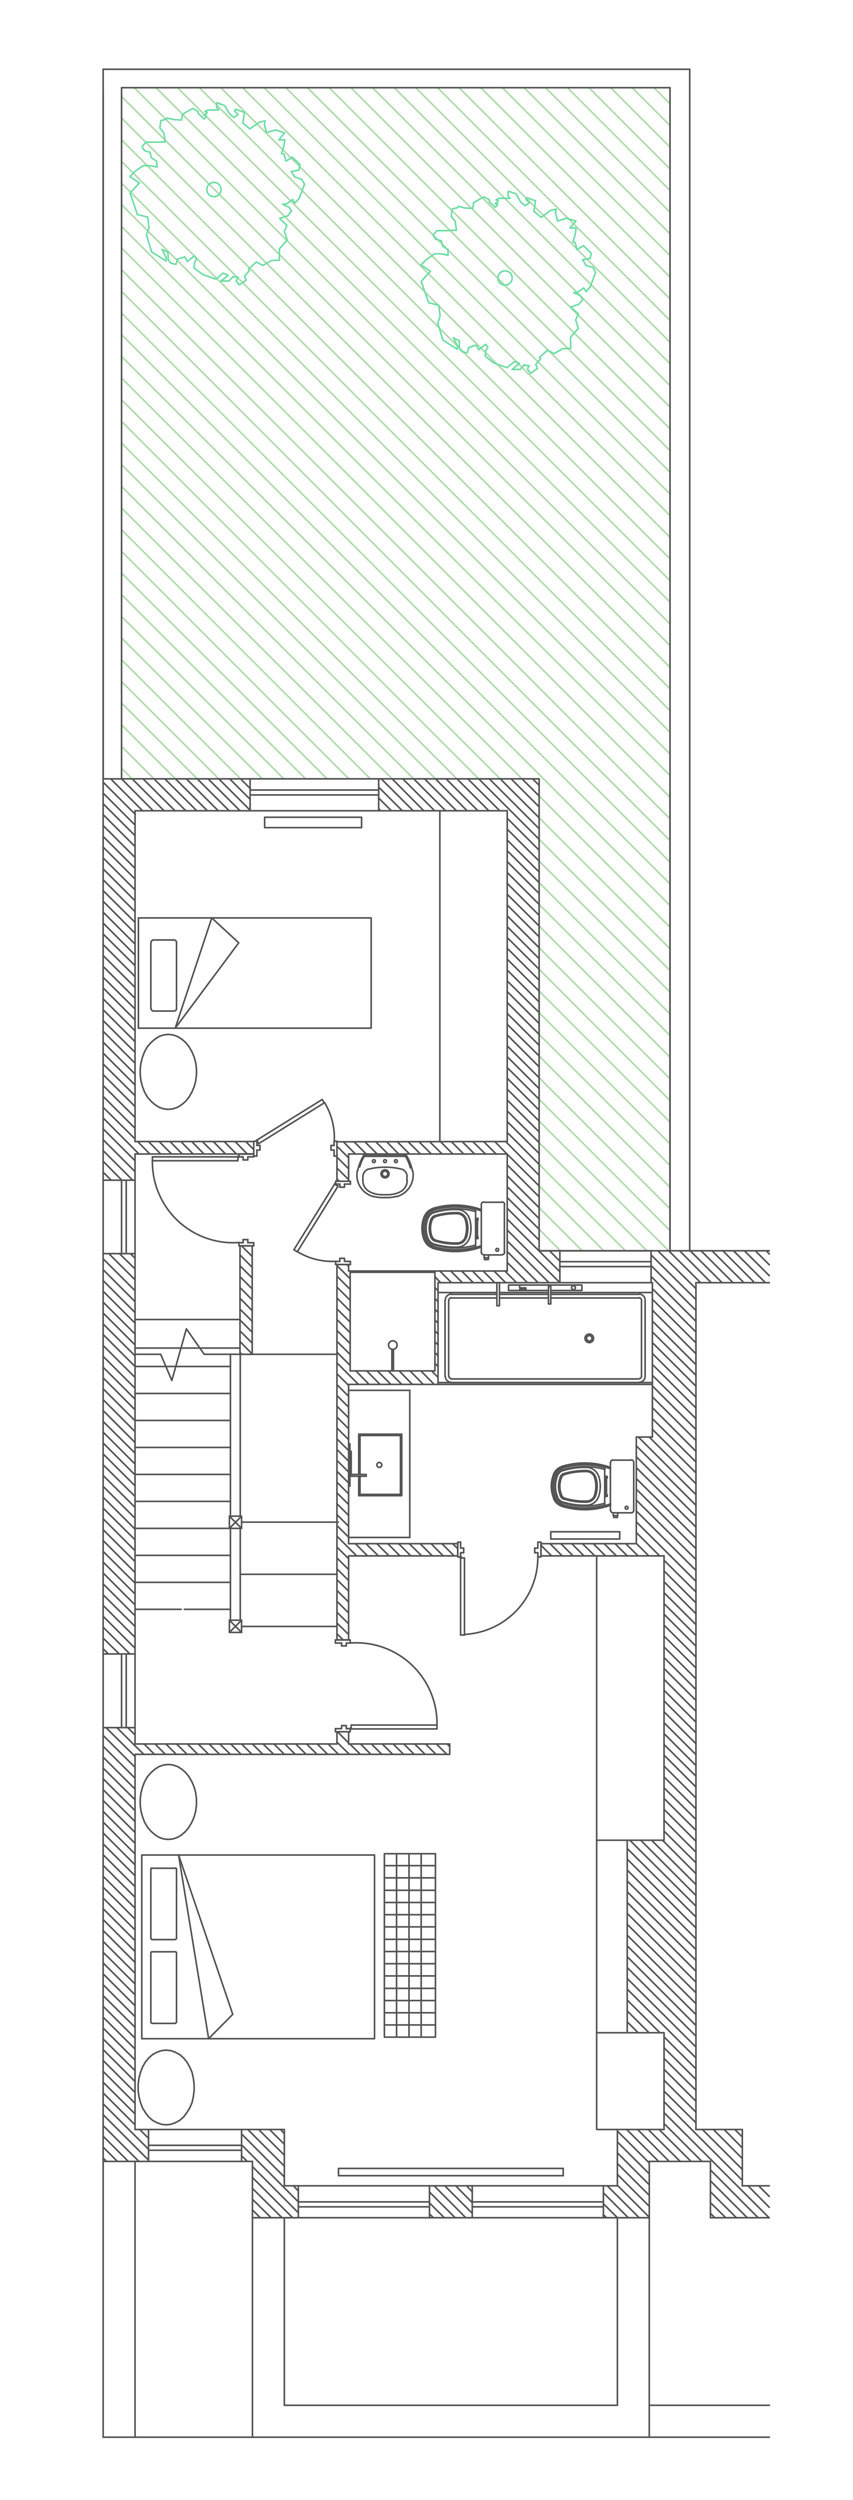 <svg id="Camada_1" data-name="Camada 1" xmlns="http://www.w3.org/2000/svg" xmlns:xlink="http://www.w3.org/1999/xlink" viewBox="0 0 394.92 1156.32">
  <defs>
    <style>
      .cls-1, .cls-3, .cls-4, .cls-5 {
        fill: none;
      }

      .cls-2 {
        clip-path: url(#clip-path);
      }

      .cls-3 {
        stroke: #545454;
      }

      .cls-3, .cls-4, .cls-5 {
        stroke-linecap: round;
        stroke-linejoin: round;
        stroke-width: 0.75px;
      }

      .cls-4 {
        stroke: #afd9aa;
      }

      .cls-5 {
        stroke: #6edda5;
      }
    </style>
    <clipPath id="clip-path" transform="translate(-223.28 -17.8)">
      <polyline class="cls-1" points="223.28 1174.12 618.2 1174.12 618.2 17.8 223.28 17.8 223.28 1174.12"/>
    </clipPath>
  </defs>
  <title>londres3-Model</title>
  <g class="cls-2">
    <line class="cls-3" x1="246.6" y1="360.24" x2="249.6" y2="363.24"/>
    <line class="cls-3" x1="241.68" y1="360.24" x2="249.6" y2="368.16"/>
    <line class="cls-3" x1="236.64" y1="360.24" x2="249.6" y2="373.2"/>
    <line class="cls-3" x1="231.6" y1="360.24" x2="249.6" y2="378.24"/>
    <line class="cls-3" x1="226.56" y1="360.24" x2="249.6" y2="383.28"/>
    <line class="cls-3" x1="221.64" y1="360.24" x2="249.6" y2="388.2"/>
    <line class="cls-3" x1="216.6" y1="360.24" x2="231.36" y2="375"/>
    <line class="cls-3" x1="234.84" y1="378.48" x2="249.6" y2="393.24"/>
    <line class="cls-3" x1="211.56" y1="360.24" x2="226.32" y2="375"/>
    <line class="cls-3" x1="234.84" y1="383.52" x2="249.6" y2="398.28"/>
    <line class="cls-3" x1="206.52" y1="360.24" x2="221.28" y2="375"/>
    <line class="cls-3" x1="234.84" y1="388.56" x2="249.6" y2="403.32"/>
    <line class="cls-3" x1="201.6" y1="360.24" x2="216.24" y2="375"/>
    <line class="cls-3" x1="234.84" y1="393.48" x2="249.6" y2="408.24"/>
    <line class="cls-3" x1="196.56" y1="360.24" x2="211.32" y2="375"/>
    <line class="cls-3" x1="234.84" y1="398.52" x2="249.6" y2="413.28"/>
    <line class="cls-3" x1="191.52" y1="360.24" x2="206.28" y2="375"/>
    <line class="cls-3" x1="234.84" y1="403.56" x2="249.6" y2="418.32"/>
    <line class="cls-3" x1="186.48" y1="360.24" x2="201.24" y2="375"/>
    <line class="cls-3" x1="234.84" y1="408.6" x2="249.6" y2="423.36"/>
    <line class="cls-3" x1="181.56" y1="360.24" x2="196.2" y2="375"/>
    <line class="cls-3" x1="234.84" y1="413.64" x2="249.6" y2="428.28"/>
    <line class="cls-3" x1="176.52" y1="360.24" x2="191.28" y2="375"/>
    <line class="cls-3" x1="234.84" y1="418.56" x2="249.6" y2="433.32"/>
    <line class="cls-3" x1="175.32" y1="364.08" x2="186.24" y2="375"/>
    <line class="cls-3" x1="234.84" y1="423.6" x2="249.6" y2="438.36"/>
    <line class="cls-3" x1="175.32" y1="369.12" x2="181.2" y2="375"/>
    <line class="cls-3" x1="234.84" y1="428.64" x2="249.6" y2="443.4"/>
    <line class="cls-3" x1="175.32" y1="374.04" x2="176.16" y2="375"/>
    <line class="cls-3" x1="234.84" y1="433.68" x2="249.6" y2="448.32"/>
    <line class="cls-3" x1="234.84" y1="438.6" x2="249.6" y2="453.36"/>
    <line class="cls-3" x1="234.84" y1="443.64" x2="249.6" y2="458.4"/>
    <line class="cls-3" x1="234.84" y1="448.68" x2="249.6" y2="463.44"/>
    <line class="cls-3" x1="234.84" y1="453.72" x2="249.6" y2="468.36"/>
    <line class="cls-3" x1="234.84" y1="458.64" x2="249.6" y2="473.4"/>
    <line class="cls-3" x1="354.72" y1="578.52" x2="356.16" y2="579.96"/>
    <line class="cls-3" x1="234.84" y1="463.68" x2="249.6" y2="478.44"/>
    <line class="cls-3" x1="349.68" y1="578.52" x2="356.16" y2="585"/>
    <line class="cls-3" x1="234.84" y1="468.72" x2="249.6" y2="483.48"/>
    <line class="cls-3" x1="344.64" y1="578.52" x2="356.16" y2="590.04"/>
    <line class="cls-3" x1="234.84" y1="473.76" x2="249.6" y2="488.4"/>
    <line class="cls-3" x1="339.6" y1="578.52" x2="354.36" y2="593.28"/>
    <line class="cls-3" x1="234.84" y1="478.68" x2="249.6" y2="493.44"/>
    <line class="cls-3" x1="334.68" y1="578.52" x2="349.32" y2="593.28"/>
    <line class="cls-3" x1="111.36" y1="360.24" x2="115.8" y2="364.68"/>
    <line class="cls-3" x1="329.64" y1="578.52" x2="344.4" y2="593.28"/>
    <line class="cls-3" x1="234.84" y1="483.72" x2="249.6" y2="498.48"/>
    <line class="cls-3" x1="106.32" y1="360.24" x2="115.8" y2="369.72"/>
    <line class="cls-3" x1="324.6" y1="578.52" x2="339.36" y2="593.28"/>
    <line class="cls-3" x1="234.84" y1="488.76" x2="249.6" y2="503.52"/>
    <line class="cls-3" x1="101.28" y1="360.24" x2="115.8" y2="374.76"/>
    <line class="cls-3" x1="319.56" y1="578.52" x2="334.32" y2="593.28"/>
    <line class="cls-3" x1="234.84" y1="493.8" x2="249.6" y2="508.44"/>
    <line class="cls-3" x1="96.36" y1="360.24" x2="111.12" y2="375"/>
    <line class="cls-3" x1="314.64" y1="578.52" x2="329.28" y2="593.28"/>
    <line class="cls-3" x1="234.84" y1="498.72" x2="249.6" y2="513.48"/>
    <line class="cls-3" x1="91.32" y1="360.24" x2="106.08" y2="375"/>
    <line class="cls-3" x1="309.6" y1="578.52" x2="324.36" y2="593.28"/>
    <line class="cls-3" x1="234.84" y1="503.76" x2="249.6" y2="518.52"/>
    <line class="cls-3" x1="86.28" y1="360.24" x2="101.04" y2="375"/>
    <line class="cls-3" x1="304.56" y1="578.52" x2="322.2" y2="596.04"/>
    <line class="cls-3" x1="234.84" y1="508.8" x2="249.6" y2="523.56"/>
    <line class="cls-3" x1="81.24" y1="360.24" x2="96" y2="375"/>
    <line class="cls-3" x1="301.44" y1="580.44" x2="322.2" y2="601.08"/>
    <line class="cls-3" x1="234.84" y1="513.84" x2="249.6" y2="528.48"/>
    <line class="cls-3" x1="76.32" y1="360.24" x2="91.08" y2="375"/>
    <line class="cls-3" x1="301.44" y1="585.36" x2="322.2" y2="606.12"/>
    <line class="cls-3" x1="234.84" y1="518.76" x2="249.6" y2="533.52"/>
    <line class="cls-3" x1="71.28" y1="360.24" x2="86.04" y2="375"/>
    <line class="cls-3" x1="301.44" y1="590.4" x2="322.2" y2="611.16"/>
    <line class="cls-3" x1="234.84" y1="523.8" x2="249.6" y2="538.56"/>
    <line class="cls-3" x1="66.24" y1="360.24" x2="81" y2="375"/>
    <line class="cls-3" x1="302.04" y1="596.04" x2="322.2" y2="616.08"/>
    <line class="cls-3" x1="234.12" y1="528" x2="249.6" y2="543.6"/>
    <line class="cls-3" x1="61.2" y1="360.24" x2="75.96" y2="375"/>
    <line class="cls-3" x1="302.04" y1="600.96" x2="322.2" y2="621.12"/>
    <line class="cls-3" x1="229.08" y1="528" x2="234.72" y2="533.76"/>
    <line class="cls-3" x1="234.84" y1="533.88" x2="249.6" y2="548.52"/>
    <line class="cls-3" x1="56.28" y1="360.24" x2="70.92" y2="375"/>
    <line class="cls-3" x1="302.04" y1="606" x2="322.2" y2="626.16"/>
    <line class="cls-3" x1="224.04" y1="528.12" x2="229.68" y2="533.76"/>
    <line class="cls-3" x1="234.84" y1="538.8" x2="249.6" y2="553.56"/>
    <line class="cls-3" x1="51.24" y1="360.24" x2="66" y2="375"/>
    <line class="cls-3" x1="302.04" y1="611.04" x2="322.2" y2="631.2"/>
    <line class="cls-3" x1="219" y1="528.12" x2="224.76" y2="533.76"/>
    <line class="cls-3" x1="234.84" y1="543.84" x2="249.6" y2="558.6"/>
    <line class="cls-3" x1="47.76" y1="361.8" x2="62.52" y2="376.56"/>
    <line class="cls-3" x1="302.04" y1="616.08" x2="322.2" y2="636.12"/>
    <line class="cls-3" x1="214.08" y1="528.12" x2="219.72" y2="533.76"/>
    <line class="cls-3" x1="234.84" y1="548.88" x2="249.6" y2="563.64"/>
    <line class="cls-3" x1="47.76" y1="366.84" x2="62.52" y2="381.6"/>
    <line class="cls-3" x1="302.04" y1="621" x2="322.2" y2="641.16"/>
    <line class="cls-3" x1="209.04" y1="528.12" x2="214.68" y2="533.76"/>
    <line class="cls-3" x1="234.84" y1="553.92" x2="249.6" y2="568.56"/>
    <line class="cls-3" x1="47.76" y1="371.76" x2="62.52" y2="386.52"/>
    <line class="cls-3" x1="302.04" y1="626.04" x2="322.2" y2="646.2"/>
    <line class="cls-3" x1="204" y1="528.12" x2="209.64" y2="533.76"/>
    <line class="cls-3" x1="254.4" y1="578.52" x2="259.2" y2="583.32"/>
    <line class="cls-3" x1="234.84" y1="558.84" x2="249.6" y2="573.6"/>
    <line class="cls-3" x1="47.76" y1="376.8" x2="62.52" y2="391.56"/>
    <line class="cls-3" x1="302.04" y1="631.08" x2="322.2" y2="651.24"/>
    <line class="cls-3" x1="198.96" y1="528.12" x2="204.72" y2="533.76"/>
    <line class="cls-3" x1="234.84" y1="563.88" x2="259.2" y2="588.24"/>
    <line class="cls-3" x1="47.76" y1="381.84" x2="62.52" y2="396.6"/>
    <line class="cls-3" x1="302.04" y1="636.12" x2="322.2" y2="656.16"/>
    <line class="cls-3" x1="194.04" y1="528.12" x2="199.68" y2="533.76"/>
    <line class="cls-3" x1="234.84" y1="568.92" x2="259.2" y2="593.28"/>
    <line class="cls-3" x1="47.76" y1="386.88" x2="62.52" y2="401.64"/>
    <line class="cls-3" x1="302.04" y1="641.04" x2="322.2" y2="661.2"/>
    <line class="cls-3" x1="189" y1="528.12" x2="194.64" y2="533.76"/>
    <line class="cls-3" x1="234.84" y1="573.96" x2="254.16" y2="593.28"/>
    <line class="cls-3" x1="47.76" y1="391.8" x2="62.52" y2="406.56"/>
    <line class="cls-3" x1="302.04" y1="646.08" x2="322.2" y2="666.24"/>
    <line class="cls-3" x1="183.96" y1="528.12" x2="189.6" y2="533.76"/>
    <line class="cls-3" x1="234.84" y1="578.88" x2="249.12" y2="593.28"/>
    <line class="cls-3" x1="47.76" y1="396.84" x2="62.52" y2="411.6"/>
    <line class="cls-3" x1="302.04" y1="651.12" x2="322.2" y2="671.28"/>
    <line class="cls-3" x1="179.04" y1="528.12" x2="184.56" y2="533.76"/>
    <line class="cls-3" x1="234.84" y1="583.92" x2="244.2" y2="593.28"/>
    <line class="cls-3" x1="47.76" y1="401.88" x2="62.52" y2="416.64"/>
    <line class="cls-3" x1="302.04" y1="656.16" x2="322.2" y2="676.2"/>
    <line class="cls-3" x1="174" y1="528.12" x2="179.64" y2="533.76"/>
    <line class="cls-3" x1="233.76" y1="587.88" x2="239.16" y2="593.28"/>
    <line class="cls-3" x1="47.76" y1="406.92" x2="62.52" y2="421.68"/>
    <line class="cls-3" x1="302.04" y1="661.08" x2="322.2" y2="681.24"/>
    <line class="cls-3" x1="168.96" y1="528.12" x2="174.6" y2="533.76"/>
    <line class="cls-3" x1="228.72" y1="587.88" x2="234.12" y2="593.28"/>
    <line class="cls-3" x1="47.76" y1="411.96" x2="62.52" y2="426.6"/>
    <line class="cls-3" x1="300.6" y1="664.68" x2="322.2" y2="686.28"/>
    <line class="cls-3" x1="163.92" y1="528.12" x2="169.56" y2="533.76"/>
    <line class="cls-3" x1="223.68" y1="587.88" x2="229.08" y2="593.28"/>
    <line class="cls-3" x1="47.76" y1="416.88" x2="62.52" y2="431.64"/>
    <line class="cls-3" x1="295.56" y1="664.68" x2="322.2" y2="691.32"/>
    <line class="cls-3" x1="159" y1="528.12" x2="164.52" y2="533.76"/>
    <line class="cls-3" x1="218.76" y1="587.88" x2="224.04" y2="593.28"/>
    <line class="cls-3" x1="47.76" y1="421.92" x2="62.52" y2="436.68"/>
    <line class="cls-3" x1="294.6" y1="668.76" x2="322.2" y2="696.24"/>
    <line class="cls-3" x1="156" y1="530.16" x2="161.4" y2="535.56"/>
    <line class="cls-3" x1="213.72" y1="587.88" x2="219.12" y2="593.28"/>
    <line class="cls-3" x1="47.76" y1="426.96" x2="62.52" y2="441.72"/>
    <line class="cls-3" x1="294.6" y1="673.8" x2="322.2" y2="701.28"/>
    <line class="cls-3" x1="156" y1="535.2" x2="161.4" y2="540.6"/>
    <line class="cls-3" x1="208.68" y1="587.88" x2="214.08" y2="593.28"/>
    <line class="cls-3" x1="47.76" y1="432" x2="62.52" y2="446.64"/>
    <line class="cls-3" x1="294.6" y1="678.84" x2="322.2" y2="706.32"/>
    <line class="cls-3" x1="156" y1="540.24" x2="161.4" y2="545.64"/>
    <line class="cls-3" x1="203.64" y1="587.88" x2="209.04" y2="593.28"/>
    <line class="cls-3" x1="47.76" y1="436.92" x2="62.52" y2="451.68"/>
    <line class="cls-3" x1="294.6" y1="683.88" x2="322.2" y2="711.36"/>
    <line class="cls-3" x1="156" y1="545.28" x2="157.08" y2="546.36"/>
    <line class="cls-3" x1="201.36" y1="590.52" x2="204" y2="593.28"/>
    <line class="cls-3" x1="47.76" y1="441.96" x2="62.52" y2="456.72"/>
    <line class="cls-3" x1="294.6" y1="688.8" x2="322.2" y2="716.28"/>
    <line class="cls-3" x1="201.36" y1="595.56" x2="202.8" y2="597"/>
    <line class="cls-3" x1="47.76" y1="447" x2="62.52" y2="461.76"/>
    <line class="cls-3" x1="294.6" y1="693.84" x2="322.2" y2="721.32"/>
    <line class="cls-3" x1="201.36" y1="600.6" x2="202.8" y2="602.04"/>
    <line class="cls-3" x1="47.76" y1="452.04" x2="62.52" y2="466.68"/>
    <line class="cls-3" x1="294.6" y1="698.88" x2="322.2" y2="726.36"/>
    <line class="cls-3" x1="201.36" y1="605.52" x2="202.8" y2="607.08"/>
    <line class="cls-3" x1="47.76" y1="456.96" x2="62.52" y2="471.72"/>
    <line class="cls-3" x1="294.6" y1="703.92" x2="322.2" y2="731.4"/>
    <line class="cls-3" x1="201.36" y1="610.56" x2="202.8" y2="612"/>
    <line class="cls-3" x1="47.76" y1="462" x2="62.52" y2="476.76"/>
    <line class="cls-3" x1="307.44" y1="721.68" x2="322.2" y2="736.32"/>
    <line class="cls-3" x1="113.76" y1="528" x2="117.48" y2="531.72"/>
    <line class="cls-3" x1="294.6" y1="708.84" x2="305.4" y2="719.64"/>
    <line class="cls-3" x1="201.36" y1="615.6" x2="202.8" y2="617.04"/>
    <line class="cls-3" x1="47.76" y1="467.04" x2="62.52" y2="481.8"/>
    <line class="cls-3" x1="307.44" y1="726.6" x2="322.2" y2="741.36"/>
    <line class="cls-3" x1="108.84" y1="528" x2="114.48" y2="533.76"/>
    <line class="cls-3" x1="294.6" y1="713.88" x2="300.36" y2="719.64"/>
    <line class="cls-3" x1="201.36" y1="620.64" x2="202.8" y2="622.08"/>
    <line class="cls-3" x1="47.76" y1="472.08" x2="62.52" y2="486.72"/>
    <line class="cls-3" x1="307.44" y1="731.64" x2="322.2" y2="746.4"/>
    <line class="cls-3" x1="103.8" y1="528" x2="109.44" y2="533.76"/>
    <line class="cls-3" x1="289.68" y1="714" x2="295.44" y2="719.64"/>
    <line class="cls-3" x1="160.56" y1="584.88" x2="161.4" y2="585.72"/>
    <line class="cls-3" x1="201.36" y1="625.56" x2="202.8" y2="627.12"/>
    <line class="cls-3" x1="47.76" y1="477" x2="62.52" y2="491.76"/>
    <line class="cls-3" x1="307.44" y1="736.68" x2="322.2" y2="751.44"/>
    <line class="cls-3" x1="98.76" y1="528" x2="104.4" y2="533.76"/>
    <line class="cls-3" x1="284.76" y1="714" x2="290.4" y2="719.64"/>
    <line class="cls-3" x1="156" y1="585.36" x2="162.12" y2="591.48"/>
    <line class="cls-3" x1="201.36" y1="630.6" x2="202.8" y2="632.04"/>
    <line class="cls-3" x1="47.76" y1="482.04" x2="62.52" y2="496.8"/>
    <line class="cls-3" x1="307.44" y1="741.72" x2="322.2" y2="756.48"/>
    <line class="cls-3" x1="93.72" y1="528" x2="99.48" y2="533.76"/>
    <line class="cls-3" x1="279.72" y1="714" x2="285.36" y2="719.64"/>
    <line class="cls-3" x1="156" y1="590.28" x2="162.12" y2="596.4"/>
    <line class="cls-3" x1="199.8" y1="634.08" x2="202.8" y2="637.08"/>
    <line class="cls-3" x1="47.76" y1="487.08" x2="62.52" y2="501.84"/>
    <line class="cls-3" x1="307.44" y1="746.64" x2="322.2" y2="761.4"/>
    <line class="cls-3" x1="88.8" y1="528" x2="94.44" y2="533.76"/>
    <line class="cls-3" x1="274.68" y1="714" x2="280.32" y2="719.64"/>
    <line class="cls-3" x1="156" y1="595.32" x2="162.12" y2="601.44"/>
    <line class="cls-3" x1="194.88" y1="634.08" x2="201" y2="640.32"/>
    <line class="cls-3" x1="47.76" y1="492.12" x2="62.52" y2="506.76"/>
    <line class="cls-3" x1="307.44" y1="751.68" x2="322.2" y2="766.44"/>
    <line class="cls-3" x1="83.76" y1="528" x2="89.4" y2="533.76"/>
    <line class="cls-3" x1="269.64" y1="714" x2="275.4" y2="719.64"/>
    <line class="cls-3" x1="156" y1="600.36" x2="162.12" y2="606.48"/>
    <line class="cls-3" x1="189.84" y1="634.08" x2="195.96" y2="640.32"/>
    <line class="cls-3" x1="47.76" y1="497.04" x2="62.52" y2="511.8"/>
    <line class="cls-3" x1="307.44" y1="756.72" x2="322.2" y2="771.48"/>
    <line class="cls-3" x1="78.72" y1="528" x2="84.36" y2="533.76"/>
    <line class="cls-3" x1="264.72" y1="714" x2="270.36" y2="719.64"/>
    <line class="cls-3" x1="156" y1="605.4" x2="162.12" y2="611.52"/>
    <line class="cls-3" x1="184.8" y1="634.08" x2="190.92" y2="640.32"/>
    <line class="cls-3" x1="47.76" y1="502.08" x2="62.52" y2="516.84"/>
    <line class="cls-3" x1="307.44" y1="761.76" x2="322.2" y2="776.52"/>
    <line class="cls-3" x1="73.68" y1="528" x2="79.44" y2="533.76"/>
    <line class="cls-3" x1="259.68" y1="714" x2="265.32" y2="719.64"/>
    <line class="cls-3" x1="156" y1="610.32" x2="162.12" y2="616.44"/>
    <line class="cls-3" x1="179.76" y1="634.08" x2="186" y2="640.32"/>
    <line class="cls-3" x1="47.76" y1="507.12" x2="62.52" y2="521.88"/>
    <line class="cls-3" x1="307.44" y1="766.68" x2="322.2" y2="781.44"/>
    <line class="cls-3" x1="68.76" y1="528" x2="74.4" y2="533.76"/>
    <line class="cls-3" x1="254.64" y1="714" x2="260.28" y2="719.64"/>
    <line class="cls-3" x1="156" y1="615.36" x2="162.12" y2="621.48"/>
    <line class="cls-3" x1="174.72" y1="634.08" x2="180.96" y2="640.32"/>
    <line class="cls-3" x1="47.76" y1="512.16" x2="62.52" y2="526.8"/>
    <line class="cls-3" x1="307.44" y1="771.72" x2="322.2" y2="786.48"/>
    <line class="cls-3" x1="63.72" y1="528" x2="69.36" y2="533.76"/>
    <line class="cls-3" x1="250.44" y1="714.72" x2="255.36" y2="719.64"/>
    <line class="cls-3" x1="111.84" y1="576.24" x2="116.76" y2="581.16"/>
    <line class="cls-3" x1="169.8" y1="634.08" x2="175.92" y2="640.32"/>
    <line class="cls-3" x1="156" y1="620.4" x2="162.12" y2="626.52"/>
    <line class="cls-3" x1="47.76" y1="517.08" x2="64.32" y2="533.76"/>
    <line class="cls-3" x1="307.44" y1="776.76" x2="322.2" y2="791.52"/>
    <line class="cls-3" x1="111.12" y1="580.44" x2="116.76" y2="586.2"/>
    <line class="cls-3" x1="164.76" y1="634.08" x2="170.88" y2="640.32"/>
    <line class="cls-3" x1="156" y1="625.44" x2="162.12" y2="631.56"/>
    <line class="cls-3" x1="47.76" y1="522.12" x2="62.52" y2="536.88"/>
    <line class="cls-3" x1="307.44" y1="781.8" x2="322.2" y2="796.56"/>
    <line class="cls-3" x1="111.12" y1="585.48" x2="116.76" y2="591.12"/>
    <line class="cls-3" x1="156" y1="630.36" x2="165.96" y2="640.32"/>
    <line class="cls-3" x1="47.76" y1="527.16" x2="62.52" y2="541.92"/>
    <line class="cls-3" x1="307.44" y1="786.72" x2="322.2" y2="801.48"/>
    <line class="cls-3" x1="111.12" y1="590.52" x2="116.76" y2="596.16"/>
    <line class="cls-3" x1="156" y1="635.4" x2="161.4" y2="640.8"/>
    <line class="cls-3" x1="47.76" y1="532.2" x2="61.44" y2="545.88"/>
    <line class="cls-3" x1="307.44" y1="791.76" x2="322.2" y2="806.52"/>
    <line class="cls-3" x1="111.12" y1="595.56" x2="116.76" y2="601.2"/>
    <line class="cls-3" x1="156" y1="640.44" x2="161.4" y2="645.84"/>
    <line class="cls-3" x1="47.76" y1="537.12" x2="56.4" y2="545.88"/>
    <line class="cls-3" x1="307.44" y1="796.8" x2="322.2" y2="811.56"/>
    <line class="cls-3" x1="111.12" y1="600.48" x2="116.76" y2="606.24"/>
    <line class="cls-3" x1="156" y1="645.48" x2="161.4" y2="650.88"/>
    <line class="cls-3" x1="47.76" y1="542.16" x2="51.48" y2="545.88"/>
    <line class="cls-3" x1="307.44" y1="801.84" x2="322.2" y2="816.6"/>
    <line class="cls-3" x1="111.12" y1="605.52" x2="116.76" y2="611.16"/>
    <line class="cls-3" x1="156" y1="650.4" x2="161.4" y2="655.8"/>
    <line class="cls-3" x1="111.12" y1="610.56" x2="116.76" y2="616.2"/>
    <line class="cls-3" x1="307.44" y1="806.88" x2="322.2" y2="821.52"/>
    <line class="cls-3" x1="156" y1="655.44" x2="161.4" y2="660.84"/>
    <line class="cls-3" x1="111.12" y1="615.6" x2="116.76" y2="621.24"/>
    <line class="cls-3" x1="307.44" y1="811.8" x2="322.2" y2="826.56"/>
    <line class="cls-3" x1="156" y1="660.48" x2="161.4" y2="665.88"/>
    <line class="cls-3" x1="209.52" y1="714" x2="211.92" y2="716.28"/>
    <line class="cls-3" x1="111.12" y1="620.52" x2="116.76" y2="626.28"/>
    <line class="cls-3" x1="307.44" y1="816.84" x2="322.2" y2="831.6"/>
    <line class="cls-3" x1="156" y1="665.52" x2="161.4" y2="670.92"/>
    <line class="cls-3" x1="204.6" y1="714" x2="210.24" y2="719.64"/>
    <line class="cls-3" x1="111.12" y1="625.56" x2="111.96" y2="626.4"/>
    <line class="cls-3" x1="307.44" y1="821.88" x2="322.2" y2="836.64"/>
    <line class="cls-3" x1="156" y1="670.44" x2="161.4" y2="675.84"/>
    <line class="cls-3" x1="199.56" y1="714" x2="205.2" y2="719.64"/>
    <line class="cls-3" x1="60.36" y1="579.84" x2="62.52" y2="582"/>
    <line class="cls-3" x1="307.44" y1="826.92" x2="322.2" y2="841.56"/>
    <line class="cls-3" x1="156" y1="675.48" x2="161.4" y2="680.88"/>
    <line class="cls-3" x1="194.52" y1="714" x2="200.16" y2="719.64"/>
    <line class="cls-3" x1="55.32" y1="579.84" x2="62.52" y2="586.92"/>
    <line class="cls-3" x1="307.44" y1="831.84" x2="322.2" y2="846.6"/>
    <line class="cls-3" x1="156" y1="680.52" x2="161.4" y2="685.92"/>
    <line class="cls-3" x1="189.48" y1="714" x2="195.24" y2="719.64"/>
    <line class="cls-3" x1="50.4" y1="579.84" x2="62.52" y2="591.96"/>
    <line class="cls-3" x1="307.44" y1="836.88" x2="322.2" y2="851.64"/>
    <line class="cls-3" x1="156" y1="685.56" x2="161.4" y2="690.96"/>
    <line class="cls-3" x1="184.56" y1="714" x2="190.2" y2="719.64"/>
    <line class="cls-3" x1="47.76" y1="582.24" x2="62.52" y2="597"/>
    <line class="cls-3" x1="307.44" y1="841.92" x2="322.2" y2="856.68"/>
    <line class="cls-3" x1="156" y1="690.48" x2="161.4" y2="695.88"/>
    <line class="cls-3" x1="179.52" y1="714" x2="185.16" y2="719.64"/>
    <line class="cls-3" x1="47.76" y1="587.28" x2="62.52" y2="602.04"/>
    <line class="cls-3" x1="307.44" y1="846.96" x2="322.2" y2="861.6"/>
    <line class="cls-3" x1="156" y1="695.52" x2="161.4" y2="700.92"/>
    <line class="cls-3" x1="174.48" y1="714" x2="180.12" y2="719.64"/>
    <line class="cls-3" x1="47.76" y1="592.32" x2="62.52" y2="607.08"/>
    <line class="cls-3" x1="306.72" y1="851.16" x2="322.2" y2="866.64"/>
    <line class="cls-3" x1="156" y1="700.56" x2="161.4" y2="705.96"/>
    <line class="cls-3" x1="169.44" y1="714" x2="175.2" y2="719.64"/>
    <line class="cls-3" x1="47.76" y1="597.24" x2="62.52" y2="612"/>
    <line class="cls-3" x1="301.68" y1="851.16" x2="322.2" y2="871.68"/>
    <line class="cls-3" x1="156" y1="705.6" x2="161.4" y2="711"/>
    <line class="cls-3" x1="164.52" y1="714" x2="170.16" y2="719.64"/>
    <line class="cls-3" x1="47.76" y1="602.28" x2="62.52" y2="617.04"/>
    <line class="cls-3" x1="296.64" y1="851.16" x2="322.2" y2="876.72"/>
    <line class="cls-3" x1="156" y1="710.52" x2="165.12" y2="719.64"/>
    <line class="cls-3" x1="47.76" y1="607.32" x2="62.52" y2="622.08"/>
    <line class="cls-3" x1="291.6" y1="851.16" x2="322.2" y2="881.64"/>
    <line class="cls-3" x1="156" y1="715.56" x2="161.4" y2="720.96"/>
    <line class="cls-3" x1="47.76" y1="612.36" x2="62.52" y2="627.12"/>
    <line class="cls-3" x1="290.4" y1="855" x2="322.2" y2="886.68"/>
    <line class="cls-3" x1="156" y1="720.6" x2="161.4" y2="726"/>
    <line class="cls-3" x1="47.76" y1="617.28" x2="62.52" y2="632.04"/>
    <line class="cls-3" x1="290.4" y1="859.92" x2="322.2" y2="891.72"/>
    <line class="cls-3" x1="156" y1="725.64" x2="161.4" y2="731.04"/>
    <line class="cls-3" x1="47.76" y1="622.32" x2="62.52" y2="637.08"/>
    <line class="cls-3" x1="290.4" y1="864.96" x2="322.2" y2="896.76"/>
    <line class="cls-3" x1="156" y1="730.68" x2="161.4" y2="735.96"/>
    <line class="cls-3" x1="47.76" y1="627.36" x2="62.52" y2="642.12"/>
    <line class="cls-3" x1="290.4" y1="870" x2="322.2" y2="901.68"/>
    <line class="cls-3" x1="156" y1="735.6" x2="161.4" y2="741"/>
    <line class="cls-3" x1="47.76" y1="632.4" x2="62.52" y2="647.16"/>
    <line class="cls-3" x1="290.4" y1="875.04" x2="322.2" y2="906.72"/>
    <line class="cls-3" x1="156" y1="740.64" x2="161.4" y2="746.04"/>
    <line class="cls-3" x1="47.76" y1="637.32" x2="62.52" y2="652.08"/>
    <line class="cls-3" x1="290.4" y1="879.96" x2="322.2" y2="911.76"/>
    <line class="cls-3" x1="156" y1="745.68" x2="161.4" y2="751.08"/>
    <line class="cls-3" x1="47.76" y1="642.36" x2="62.52" y2="657.12"/>
    <line class="cls-3" x1="290.4" y1="885" x2="322.2" y2="916.8"/>
    <line class="cls-3" x1="156" y1="750.72" x2="161.4" y2="756"/>
    <line class="cls-3" x1="47.76" y1="647.4" x2="62.52" y2="662.16"/>
    <line class="cls-3" x1="290.4" y1="890.04" x2="322.2" y2="921.72"/>
    <line class="cls-3" x1="156" y1="755.64" x2="158.88" y2="758.52"/>
    <line class="cls-3" x1="207" y1="806.64" x2="208.2" y2="807.84"/>
    <line class="cls-3" x1="47.76" y1="652.44" x2="62.52" y2="667.2"/>
    <line class="cls-3" x1="290.4" y1="895.08" x2="322.2" y2="926.76"/>
    <line class="cls-3" x1="202.08" y1="806.64" x2="206.88" y2="811.44"/>
    <line class="cls-3" x1="47.76" y1="657.48" x2="62.52" y2="672.12"/>
    <line class="cls-3" x1="290.4" y1="900" x2="322.2" y2="931.8"/>
    <line class="cls-3" x1="197.04" y1="806.64" x2="201.84" y2="811.44"/>
    <line class="cls-3" x1="47.76" y1="662.4" x2="62.52" y2="677.16"/>
    <line class="cls-3" x1="290.4" y1="905.04" x2="322.2" y2="936.84"/>
    <line class="cls-3" x1="192" y1="806.64" x2="196.8" y2="811.44"/>
    <line class="cls-3" x1="47.76" y1="667.44" x2="62.52" y2="682.2"/>
    <line class="cls-3" x1="290.4" y1="910.08" x2="322.2" y2="941.76"/>
    <line class="cls-3" x1="186.96" y1="806.64" x2="191.76" y2="811.44"/>
    <line class="cls-3" x1="47.76" y1="672.48" x2="62.52" y2="687.24"/>
    <line class="cls-3" x1="290.4" y1="915.12" x2="322.2" y2="946.8"/>
    <line class="cls-3" x1="182.04" y1="806.64" x2="186.84" y2="811.44"/>
    <line class="cls-3" x1="47.76" y1="677.52" x2="62.52" y2="692.16"/>
    <line class="cls-3" x1="290.4" y1="920.04" x2="322.2" y2="951.84"/>
    <line class="cls-3" x1="177" y1="806.64" x2="181.8" y2="811.44"/>
    <line class="cls-3" x1="47.76" y1="682.44" x2="62.52" y2="697.2"/>
    <line class="cls-3" x1="307.44" y1="942.12" x2="322.2" y2="956.88"/>
    <line class="cls-3" x1="171.96" y1="806.64" x2="176.76" y2="811.44"/>
    <line class="cls-3" x1="290.4" y1="925.08" x2="305.52" y2="940.2"/>
    <line class="cls-3" x1="47.76" y1="687.48" x2="62.52" y2="702.24"/>
    <line class="cls-3" x1="307.44" y1="947.16" x2="322.2" y2="961.8"/>
    <line class="cls-3" x1="161.28" y1="801" x2="161.4" y2="801.12"/>
    <line class="cls-3" x1="290.4" y1="930.12" x2="300.48" y2="940.2"/>
    <line class="cls-3" x1="166.92" y1="806.64" x2="171.72" y2="811.44"/>
    <line class="cls-3" x1="47.76" y1="692.52" x2="62.52" y2="707.28"/>
    <line class="cls-3" x1="340.2" y1="984.96" x2="343.68" y2="988.44"/>
    <line class="cls-3" x1="156.24" y1="801" x2="161.4" y2="806.16"/>
    <line class="cls-3" x1="307.44" y1="952.08" x2="322.2" y2="966.84"/>
    <line class="cls-3" x1="162" y1="806.64" x2="166.8" y2="811.44"/>
    <line class="cls-3" x1="290.4" y1="935.16" x2="295.44" y2="940.2"/>
    <line class="cls-3" x1="47.76" y1="697.56" x2="62.52" y2="712.2"/>
    <line class="cls-3" x1="335.28" y1="984.96" x2="343.68" y2="993.48"/>
    <line class="cls-3" x1="156" y1="805.8" x2="161.76" y2="811.44"/>
    <line class="cls-3" x1="307.44" y1="957.12" x2="322.2" y2="971.88"/>
    <line class="cls-3" x1="290.4" y1="940.08" x2="290.4" y2="940.2"/>
    <line class="cls-3" x1="47.76" y1="702.48" x2="62.52" y2="717.24"/>
    <line class="cls-3" x1="330.24" y1="984.96" x2="343.68" y2="998.4"/>
    <line class="cls-3" x1="151.92" y1="806.64" x2="156.72" y2="811.44"/>
    <line class="cls-3" x1="307.44" y1="962.16" x2="322.2" y2="976.92"/>
    <line class="cls-3" x1="47.76" y1="707.52" x2="62.52" y2="722.28"/>
    <line class="cls-3" x1="351.24" y1="1011" x2="356.16" y2="1015.92"/>
    <line class="cls-3" x1="146.88" y1="806.64" x2="151.68" y2="811.44"/>
    <line class="cls-3" x1="325.2" y1="984.96" x2="343.68" y2="1003.44"/>
    <line class="cls-3" x1="307.44" y1="967.2" x2="322.2" y2="981.84"/>
    <line class="cls-3" x1="47.76" y1="712.56" x2="62.52" y2="727.32"/>
    <line class="cls-3" x1="346.32" y1="1011" x2="356.16" y2="1020.96"/>
    <line class="cls-3" x1="141.96" y1="806.64" x2="146.76" y2="811.44"/>
    <line class="cls-3" x1="307.44" y1="972.12" x2="343.68" y2="1008.48"/>
    <line class="cls-3" x1="47.76" y1="717.6" x2="62.52" y2="732.24"/>
    <line class="cls-3" x1="307.44" y1="977.16" x2="356.04" y2="1025.76"/>
    <line class="cls-3" x1="136.92" y1="806.64" x2="141.72" y2="811.44"/>
    <line class="cls-3" x1="47.76" y1="722.52" x2="62.52" y2="737.28"/>
    <line class="cls-3" x1="328.92" y1="1003.68" x2="351" y2="1025.76"/>
    <line class="cls-3" x1="131.88" y1="806.64" x2="136.68" y2="811.44"/>
    <line class="cls-3" x1="307.44" y1="982.2" x2="324.96" y2="999.72"/>
    <line class="cls-3" x1="47.76" y1="727.56" x2="62.52" y2="742.32"/>
    <line class="cls-3" x1="328.92" y1="1008.72" x2="345.96" y2="1025.76"/>
    <line class="cls-3" x1="126.84" y1="806.64" x2="131.64" y2="811.44"/>
    <line class="cls-3" x1="305.16" y1="984.96" x2="319.92" y2="999.72"/>
    <line class="cls-3" x1="47.76" y1="732.6" x2="62.52" y2="747.36"/>
    <line class="cls-3" x1="328.92" y1="1013.76" x2="340.92" y2="1025.76"/>
    <line class="cls-3" x1="121.8" y1="806.64" x2="126.72" y2="811.44"/>
    <line class="cls-3" x1="300.12" y1="984.96" x2="314.88" y2="999.72"/>
    <line class="cls-3" x1="47.76" y1="737.64" x2="62.52" y2="752.28"/>
    <line class="cls-3" x1="328.92" y1="1018.8" x2="336" y2="1025.76"/>
    <line class="cls-3" x1="116.88" y1="806.64" x2="121.68" y2="811.44"/>
    <line class="cls-3" x1="295.2" y1="984.96" x2="309.84" y2="999.72"/>
    <line class="cls-3" x1="47.76" y1="742.56" x2="62.52" y2="757.32"/>
    <line class="cls-3" x1="328.92" y1="1023.72" x2="330.96" y2="1025.76"/>
    <line class="cls-3" x1="111.84" y1="806.64" x2="116.64" y2="811.44"/>
    <line class="cls-3" x1="290.16" y1="984.96" x2="304.92" y2="999.72"/>
    <line class="cls-3" x1="47.76" y1="747.6" x2="62.52" y2="762.36"/>
    <line class="cls-3" x1="285.84" y1="985.68" x2="300.6" y2="1000.44"/>
    <line class="cls-3" x1="106.8" y1="806.64" x2="111.6" y2="811.44"/>
    <line class="cls-3" x1="47.76" y1="752.64" x2="60.12" y2="765"/>
    <line class="cls-3" x1="285.84" y1="990.72" x2="300.6" y2="1005.48"/>
    <line class="cls-3" x1="101.76" y1="806.64" x2="106.68" y2="811.44"/>
    <line class="cls-3" x1="47.76" y1="757.68" x2="55.2" y2="765"/>
    <line class="cls-3" x1="285.84" y1="995.76" x2="300.6" y2="1010.52"/>
    <line class="cls-3" x1="96.84" y1="806.64" x2="101.64" y2="811.44"/>
    <line class="cls-3" x1="47.76" y1="762.6" x2="50.16" y2="765"/>
    <line class="cls-3" x1="285.84" y1="1000.68" x2="300.6" y2="1015.44"/>
    <line class="cls-3" x1="91.8" y1="806.64" x2="96.6" y2="811.44"/>
    <line class="cls-3" x1="86.76" y1="806.64" x2="91.56" y2="811.44"/>
    <line class="cls-3" x1="285.84" y1="1005.72" x2="300.6" y2="1020.48"/>
    <line class="cls-3" x1="81.72" y1="806.64" x2="86.64" y2="811.44"/>
    <line class="cls-3" x1="285.84" y1="1010.76" x2="300.6" y2="1025.52"/>
    <line class="cls-3" x1="76.8" y1="806.64" x2="81.6" y2="811.44"/>
    <line class="cls-3" x1="281.16" y1="1011" x2="295.92" y2="1025.76"/>
    <line class="cls-3" x1="71.76" y1="806.64" x2="76.56" y2="811.44"/>
    <line class="cls-3" x1="279.36" y1="1014.24" x2="290.88" y2="1025.76"/>
    <line class="cls-3" x1="59.16" y1="799.08" x2="62.52" y2="802.44"/>
    <line class="cls-3" x1="279.36" y1="1019.28" x2="285.84" y2="1025.76"/>
    <line class="cls-3" x1="66.72" y1="806.64" x2="71.52" y2="811.44"/>
    <line class="cls-3" x1="54.12" y1="799.08" x2="62.52" y2="807.48"/>
    <line class="cls-3" x1="279.36" y1="1024.32" x2="280.8" y2="1025.76"/>
    <line class="cls-3" x1="62.52" y1="807.48" x2="66.6" y2="811.44"/>
    <line class="cls-3" x1="49.08" y1="799.08" x2="62.52" y2="812.4"/>
    <line class="cls-3" x1="47.76" y1="802.68" x2="62.52" y2="817.44"/>
    <line class="cls-3" x1="47.76" y1="807.72" x2="62.52" y2="822.48"/>
    <line class="cls-3" x1="47.76" y1="812.76" x2="62.52" y2="827.52"/>
    <line class="cls-3" x1="47.76" y1="817.8" x2="62.52" y2="832.44"/>
    <line class="cls-3" x1="47.76" y1="822.72" x2="62.52" y2="837.48"/>
    <line class="cls-3" x1="47.76" y1="827.76" x2="62.52" y2="842.52"/>
    <line class="cls-3" x1="47.76" y1="832.8" x2="62.52" y2="847.56"/>
    <line class="cls-3" x1="47.76" y1="837.84" x2="62.52" y2="852.6"/>
    <line class="cls-3" x1="47.76" y1="842.76" x2="62.52" y2="857.52"/>
    <line class="cls-3" x1="216" y1="1011" x2="218.64" y2="1013.76"/>
    <line class="cls-3" x1="47.76" y1="847.8" x2="62.52" y2="862.56"/>
    <line class="cls-3" x1="210.96" y1="1011" x2="218.64" y2="1018.8"/>
    <line class="cls-3" x1="47.76" y1="852.84" x2="62.52" y2="867.6"/>
    <line class="cls-3" x1="205.92" y1="1011" x2="218.64" y2="1023.72"/>
    <line class="cls-3" x1="47.76" y1="857.88" x2="62.52" y2="872.64"/>
    <line class="cls-3" x1="201" y1="1011" x2="215.64" y2="1025.76"/>
    <line class="cls-3" x1="47.76" y1="862.8" x2="62.52" y2="877.56"/>
    <line class="cls-3" x1="198.84" y1="1013.88" x2="210.72" y2="1025.76"/>
    <line class="cls-3" x1="47.76" y1="867.84" x2="62.52" y2="882.6"/>
    <line class="cls-3" x1="198.84" y1="1018.92" x2="205.68" y2="1025.76"/>
    <line class="cls-3" x1="47.76" y1="872.88" x2="62.52" y2="887.64"/>
    <line class="cls-3" x1="198.84" y1="1023.96" x2="200.64" y2="1025.76"/>
    <line class="cls-3" x1="47.76" y1="877.92" x2="62.52" y2="892.68"/>
    <line class="cls-3" x1="47.76" y1="882.84" x2="62.52" y2="897.6"/>
    <line class="cls-3" x1="47.76" y1="887.88" x2="62.52" y2="902.64"/>
    <line class="cls-3" x1="47.76" y1="892.92" x2="62.52" y2="907.68"/>
    <line class="cls-3" x1="47.76" y1="897.96" x2="62.52" y2="912.72"/>
    <line class="cls-3" x1="47.76" y1="903" x2="62.52" y2="917.64"/>
    <line class="cls-3" x1="129.84" y1="984.96" x2="131.64" y2="986.88"/>
    <line class="cls-3" x1="47.76" y1="907.92" x2="62.52" y2="922.68"/>
    <line class="cls-3" x1="124.8" y1="984.96" x2="131.64" y2="991.8"/>
    <line class="cls-3" x1="47.76" y1="912.96" x2="62.52" y2="927.72"/>
    <line class="cls-3" x1="119.76" y1="984.96" x2="131.64" y2="996.84"/>
    <line class="cls-3" x1="47.76" y1="918" x2="62.52" y2="932.76"/>
    <line class="cls-3" x1="114.72" y1="984.96" x2="131.64" y2="1001.88"/>
    <line class="cls-3" x1="47.76" y1="923.04" x2="62.52" y2="937.68"/>
    <line class="cls-3" x1="135.84" y1="1011" x2="138.12" y2="1013.4"/>
    <line class="cls-3" x1="111.84" y1="987" x2="131.64" y2="1006.92"/>
    <line class="cls-3" x1="47.76" y1="927.96" x2="62.52" y2="942.72"/>
    <line class="cls-3" x1="111.84" y1="992.04" x2="138.12" y2="1018.44"/>
    <line class="cls-3" x1="47.76" y1="933" x2="62.52" y2="947.76"/>
    <line class="cls-3" x1="116.88" y1="1002.12" x2="138.12" y2="1023.48"/>
    <line class="cls-3" x1="111.84" y1="997.08" x2="114.48" y2="999.72"/>
    <line class="cls-3" x1="47.76" y1="938.04" x2="62.52" y2="952.8"/>
    <line class="cls-3" x1="116.88" y1="1007.16" x2="135.48" y2="1025.76"/>
    <line class="cls-3" x1="47.76" y1="943.08" x2="62.52" y2="957.72"/>
    <line class="cls-3" x1="116.88" y1="1012.2" x2="130.56" y2="1025.76"/>
    <line class="cls-3" x1="47.76" y1="948" x2="62.52" y2="962.76"/>
    <line class="cls-3" x1="116.88" y1="1017.24" x2="125.52" y2="1025.76"/>
    <line class="cls-3" x1="47.76" y1="953.04" x2="62.52" y2="967.8"/>
    <line class="cls-3" x1="116.88" y1="1022.16" x2="120.48" y2="1025.76"/>
    <line class="cls-3" x1="47.76" y1="958.08" x2="62.52" y2="972.84"/>
    <line class="cls-3" x1="47.76" y1="963.12" x2="62.52" y2="977.76"/>
    <line class="cls-3" x1="47.76" y1="968.04" x2="62.52" y2="982.8"/>
    <line class="cls-3" x1="64.68" y1="984.96" x2="68.76" y2="989.04"/>
    <line class="cls-3" x1="47.76" y1="973.08" x2="68.76" y2="994.08"/>
    <line class="cls-3" x1="47.76" y1="978.12" x2="68.76" y2="999.12"/>
    <line class="cls-3" x1="47.76" y1="983.16" x2="64.32" y2="999.72"/>
    <line class="cls-3" x1="47.76" y1="988.08" x2="59.4" y2="999.72"/>
    <line class="cls-3" x1="47.76" y1="993.12" x2="54.36" y2="999.72"/>
    <line class="cls-3" x1="47.76" y1="998.16" x2="49.32" y2="999.72"/>
    <line class="cls-3" x1="307.44" y1="984.96" x2="307.44" y2="940.2"/>
    <line class="cls-3" x1="290.4" y1="940.2" x2="290.4" y2="851.16"/>
    <line class="cls-3" x1="285.84" y1="1011" x2="285.84" y2="984.96"/>
    <line class="cls-3" x1="300.6" y1="1025.76" x2="300.6" y2="999.72"/>
    <line class="cls-3" x1="131.64" y1="1011" x2="131.64" y2="984.96"/>
    <line class="cls-3" x1="116.88" y1="1025.76" x2="116.88" y2="999.72"/>
    <line class="cls-3" x1="307.44" y1="851.16" x2="307.44" y2="719.64"/>
    <line class="cls-3" x1="259.2" y1="592.56" x2="259.2" y2="578.52"/>
    <line class="cls-3" x1="208.2" y1="811.44" x2="208.2" y2="806.64"/>
    <line class="cls-3" x1="68.76" y1="999.72" x2="68.76" y2="984.96"/>
    <line class="cls-3" x1="111.84" y1="999.72" x2="111.84" y2="984.96"/>
    <line class="cls-3" x1="62.52" y1="984.96" x2="62.52" y2="811.44"/>
    <line class="cls-3" x1="62.52" y1="806.64" x2="62.52" y2="799.08"/>
    <line class="cls-3" x1="62.52" y1="545.88" x2="62.52" y2="533.76"/>
    <line class="cls-3" x1="62.52" y1="528" x2="62.52" y2="375"/>
    <line class="cls-3" x1="115.8" y1="375" x2="115.8" y2="360.24"/>
    <line class="cls-3" x1="175.32" y1="375" x2="175.32" y2="360.24"/>
    <line class="cls-3" x1="234.84" y1="587.88" x2="234.84" y2="533.76"/>
    <line class="cls-3" x1="234.84" y1="528" x2="234.84" y2="375"/>
    <line class="cls-4" x1="302.76" y1="40.56" x2="310.2" y2="48"/>
    <line class="cls-4" x1="292.68" y1="40.56" x2="310.2" y2="58.08"/>
    <line class="cls-4" x1="282.72" y1="40.56" x2="310.2" y2="68.04"/>
    <line class="cls-4" x1="272.64" y1="40.56" x2="310.2" y2="78.12"/>
    <line class="cls-4" x1="262.68" y1="40.56" x2="310.2" y2="88.08"/>
    <line class="cls-4" x1="252.6" y1="40.56" x2="310.2" y2="98.16"/>
    <line class="cls-4" x1="242.64" y1="40.56" x2="310.2" y2="108.12"/>
    <line class="cls-4" x1="232.56" y1="40.56" x2="310.2" y2="118.2"/>
    <line class="cls-4" x1="222.6" y1="40.56" x2="310.2" y2="128.16"/>
    <line class="cls-4" x1="212.52" y1="40.56" x2="310.2" y2="138.24"/>
    <line class="cls-4" x1="202.56" y1="40.56" x2="310.2" y2="148.2"/>
    <line class="cls-4" x1="192.48" y1="40.56" x2="310.2" y2="158.28"/>
    <line class="cls-4" x1="182.52" y1="40.56" x2="310.2" y2="168.24"/>
    <line class="cls-4" x1="172.44" y1="40.56" x2="310.2" y2="178.32"/>
    <line class="cls-4" x1="162.48" y1="40.56" x2="310.2" y2="188.28"/>
    <line class="cls-4" x1="152.4" y1="40.56" x2="310.2" y2="198.36"/>
    <line class="cls-4" x1="142.32" y1="40.56" x2="310.2" y2="208.44"/>
    <line class="cls-4" x1="132.36" y1="40.56" x2="310.2" y2="218.4"/>
    <line class="cls-4" x1="122.28" y1="40.56" x2="310.2" y2="228.48"/>
    <line class="cls-4" x1="112.32" y1="40.56" x2="310.2" y2="238.44"/>
    <line class="cls-4" x1="102.24" y1="40.56" x2="310.2" y2="248.52"/>
    <line class="cls-4" x1="92.28" y1="40.56" x2="310.2" y2="258.48"/>
    <line class="cls-4" x1="82.2" y1="40.56" x2="310.2" y2="268.56"/>
    <line class="cls-4" x1="72.24" y1="40.56" x2="310.2" y2="278.52"/>
    <line class="cls-4" x1="62.16" y1="40.56" x2="310.2" y2="288.6"/>
    <line class="cls-4" x1="56.28" y1="44.64" x2="310.2" y2="298.56"/>
    <line class="cls-4" x1="56.28" y1="54.6" x2="310.2" y2="308.64"/>
    <line class="cls-4" x1="56.28" y1="64.68" x2="310.2" y2="318.6"/>
    <line class="cls-4" x1="56.28" y1="74.64" x2="310.2" y2="328.68"/>
    <line class="cls-4" x1="56.28" y1="84.72" x2="310.2" y2="338.64"/>
    <line class="cls-4" x1="56.28" y1="94.68" x2="310.2" y2="348.72"/>
    <line class="cls-4" x1="56.28" y1="104.76" x2="310.2" y2="358.68"/>
    <line class="cls-4" x1="56.28" y1="114.72" x2="310.2" y2="368.76"/>
    <line class="cls-4" x1="56.28" y1="124.8" x2="310.2" y2="378.72"/>
    <line class="cls-4" x1="56.28" y1="134.76" x2="310.2" y2="388.8"/>
    <line class="cls-4" x1="56.28" y1="144.84" x2="310.2" y2="398.76"/>
    <line class="cls-4" x1="56.28" y1="154.8" x2="310.2" y2="408.84"/>
    <line class="cls-4" x1="56.28" y1="164.88" x2="310.2" y2="418.8"/>
    <line class="cls-4" x1="56.28" y1="174.84" x2="241.68" y2="360.24"/>
    <line class="cls-4" x1="249.6" y1="368.16" x2="310.2" y2="428.88"/>
    <line class="cls-4" x1="56.28" y1="184.92" x2="231.6" y2="360.24"/>
    <line class="cls-4" x1="249.6" y1="378.24" x2="310.2" y2="438.84"/>
    <line class="cls-4" x1="56.28" y1="194.88" x2="221.64" y2="360.24"/>
    <line class="cls-4" x1="249.6" y1="388.2" x2="310.2" y2="448.92"/>
    <line class="cls-4" x1="56.28" y1="204.96" x2="211.56" y2="360.24"/>
    <line class="cls-4" x1="249.6" y1="398.28" x2="310.2" y2="458.88"/>
    <line class="cls-4" x1="56.28" y1="214.92" x2="201.6" y2="360.24"/>
    <line class="cls-4" x1="249.6" y1="408.24" x2="310.2" y2="468.96"/>
    <line class="cls-4" x1="56.28" y1="225" x2="191.52" y2="360.24"/>
    <line class="cls-4" x1="249.6" y1="418.32" x2="310.2" y2="478.92"/>
    <line class="cls-4" x1="56.28" y1="234.96" x2="181.56" y2="360.24"/>
    <line class="cls-4" x1="249.6" y1="428.28" x2="310.2" y2="489"/>
    <line class="cls-4" x1="56.28" y1="245.04" x2="171.48" y2="360.24"/>
    <line class="cls-4" x1="249.6" y1="438.36" x2="310.2" y2="498.96"/>
    <line class="cls-4" x1="56.28" y1="255" x2="161.52" y2="360.24"/>
    <line class="cls-4" x1="249.6" y1="448.32" x2="310.2" y2="509.04"/>
    <line class="cls-4" x1="56.28" y1="265.08" x2="151.44" y2="360.24"/>
    <line class="cls-4" x1="249.6" y1="458.4" x2="310.2" y2="519"/>
    <line class="cls-4" x1="56.28" y1="275.04" x2="141.48" y2="360.24"/>
    <line class="cls-4" x1="249.6" y1="468.36" x2="310.2" y2="529.08"/>
    <line class="cls-4" x1="56.28" y1="285.12" x2="131.4" y2="360.24"/>
    <line class="cls-4" x1="249.6" y1="478.44" x2="310.2" y2="539.04"/>
    <line class="cls-4" x1="56.28" y1="295.08" x2="121.44" y2="360.24"/>
    <line class="cls-4" x1="249.6" y1="488.4" x2="310.2" y2="549.12"/>
    <line class="cls-4" x1="56.28" y1="305.16" x2="111.36" y2="360.24"/>
    <line class="cls-4" x1="249.6" y1="498.48" x2="310.2" y2="559.08"/>
    <line class="cls-4" x1="56.28" y1="315.24" x2="101.28" y2="360.24"/>
    <line class="cls-4" x1="249.6" y1="508.44" x2="310.2" y2="569.16"/>
    <line class="cls-4" x1="56.28" y1="325.2" x2="91.32" y2="360.24"/>
    <line class="cls-4" x1="249.6" y1="518.52" x2="309.6" y2="578.52"/>
    <line class="cls-4" x1="56.28" y1="335.28" x2="81.24" y2="360.24"/>
    <line class="cls-4" x1="249.6" y1="528.48" x2="299.52" y2="578.52"/>
    <line class="cls-4" x1="56.28" y1="345.24" x2="71.28" y2="360.24"/>
    <line class="cls-4" x1="249.6" y1="538.56" x2="289.56" y2="578.52"/>
    <line class="cls-4" x1="56.28" y1="355.32" x2="61.2" y2="360.24"/>
    <line class="cls-4" x1="249.6" y1="548.52" x2="279.48" y2="578.52"/>
    <line class="cls-4" x1="249.6" y1="558.6" x2="269.52" y2="578.52"/>
    <line class="cls-4" x1="249.6" y1="568.56" x2="259.44" y2="578.52"/>
    <line class="cls-3" x1="249.6" y1="578.52" x2="249.6" y2="360.24"/>
    <line class="cls-3" x1="156" y1="806.64" x2="156" y2="801"/>
    <line class="cls-3" x1="156" y1="758.52" x2="156" y2="584.88"/>
    <line class="cls-3" x1="156" y1="543.48" x2="156" y2="542.52"/>
    <line class="cls-3" x1="161.4" y1="806.64" x2="161.4" y2="801"/>
    <line class="cls-3" x1="161.4" y1="758.52" x2="161.4" y2="719.64"/>
    <line class="cls-3" x1="161.4" y1="714" x2="161.4" y2="640.32"/>
    <line class="cls-3" x1="189.72" y1="711.12" x2="189.72" y2="643.08"/>
    <line class="cls-3" x1="302.04" y1="664.68" x2="302.04" y2="593.28"/>
    <line class="cls-3" x1="201.36" y1="634.08" x2="201.36" y2="587.88"/>
    <line class="cls-3" x1="202.8" y1="640.32" x2="202.8" y2="593.28"/>
    <line class="cls-3" x1="294.6" y1="714" x2="294.6" y2="664.68"/>
    <line class="cls-3" x1="47.76" y1="999.72" x2="47.76" y2="799.08"/>
    <line class="cls-3" x1="322.2" y1="984.96" x2="322.2" y2="593.28"/>
    <line class="cls-3" x1="307.44" y1="984.96" x2="285.84" y2="984.96"/>
    <line class="cls-3" x1="307.44" y1="940.2" x2="290.4" y2="940.2"/>
    <line class="cls-3" x1="131.64" y1="984.96" x2="111.84" y2="984.96"/>
    <line class="cls-3" x1="285.84" y1="1011" x2="279.36" y2="1011"/>
    <line class="cls-3" x1="300.6" y1="1025.76" x2="279.36" y2="1025.76"/>
    <line class="cls-3" x1="208.2" y1="811.44" x2="62.52" y2="811.44"/>
    <line class="cls-3" x1="307.44" y1="851.16" x2="290.4" y2="851.16"/>
    <line class="cls-3" x1="208.2" y1="806.64" x2="161.4" y2="806.64"/>
    <line class="cls-3" x1="156" y1="806.64" x2="62.52" y2="806.64"/>
    <line class="cls-3" x1="307.44" y1="719.64" x2="250.44" y2="719.64"/>
    <line class="cls-3" x1="356.16" y1="593.28" x2="322.2" y2="593.28"/>
    <line class="cls-3" x1="302.04" y1="593.28" x2="301.44" y2="593.28"/>
    <line class="cls-3" x1="234.84" y1="375" x2="175.32" y2="375"/>
    <line class="cls-3" x1="249.6" y1="360.24" x2="175.32" y2="360.24"/>
    <line class="cls-3" x1="356.16" y1="578.52" x2="301.44" y2="578.52"/>
    <line class="cls-3" x1="328.92" y1="999.72" x2="300.6" y2="999.72"/>
    <line class="cls-3" x1="116.88" y1="999.72" x2="111.84" y2="999.72"/>
    <line class="cls-3" x1="198.84" y1="1011" x2="198.84" y2="1025.76"/>
    <line class="cls-3" x1="138.12" y1="1011" x2="138.12" y2="1025.76"/>
    <line class="cls-3" x1="218.64" y1="1011" x2="218.64" y2="1025.76"/>
    <line class="cls-3" x1="279.36" y1="1011" x2="279.36" y2="1025.76"/>
    <line class="cls-3" x1="279.36" y1="1018.44" x2="218.64" y2="1018.44"/>
    <line class="cls-3" x1="279.36" y1="1020.72" x2="218.64" y2="1020.72"/>
    <line class="cls-3" x1="198.84" y1="1018.44" x2="138.12" y2="1018.44"/>
    <line class="cls-3" x1="198.84" y1="1020.72" x2="138.12" y2="1020.72"/>
    <line class="cls-3" x1="111.84" y1="992.28" x2="68.76" y2="992.28"/>
    <line class="cls-3" x1="111.84" y1="994.56" x2="68.76" y2="994.56"/>
    <line class="cls-3" x1="294.6" y1="714" x2="250.44" y2="714"/>
    <line class="cls-3" x1="301.44" y1="585.84" x2="259.2" y2="585.84"/>
    <line class="cls-3" x1="301.44" y1="583.56" x2="259.2" y2="583.56"/>
    <line class="cls-3" x1="156" y1="584.88" x2="161.4" y2="584.88"/>
    <line class="cls-3" x1="175.32" y1="367.68" x2="115.8" y2="367.68"/>
    <line class="cls-3" x1="175.32" y1="365.4" x2="115.8" y2="365.4"/>
    <line class="cls-3" x1="343.68" y1="1011" x2="343.68" y2="984.96"/>
    <line class="cls-3" x1="328.92" y1="1025.76" x2="328.92" y2="999.72"/>
    <line class="cls-3" x1="322.2" y1="984.96" x2="343.68" y2="984.96"/>
    <line class="cls-3" x1="343.68" y1="1011" x2="356.16" y2="1011"/>
    <line class="cls-3" x1="328.92" y1="1025.76" x2="356.16" y2="1025.76"/>
    <line class="cls-3" x1="218.64" y1="1011" x2="198.84" y2="1011"/>
    <line class="cls-3" x1="218.64" y1="1025.76" x2="198.84" y2="1025.76"/>
    <line class="cls-3" x1="138.12" y1="1025.76" x2="116.88" y2="1025.76"/>
    <line class="cls-3" x1="138.12" y1="1011" x2="131.64" y2="1011"/>
    <line class="cls-3" x1="68.76" y1="984.96" x2="62.52" y2="984.96"/>
    <line class="cls-3" x1="68.76" y1="999.72" x2="47.76" y2="999.72"/>
    <line class="cls-3" x1="259.2" y1="593.28" x2="202.8" y2="593.28"/>
    <line class="cls-3" x1="259.2" y1="578.52" x2="249.6" y2="578.52"/>
    <line class="cls-3" x1="279.36" y1="1025.76" x2="218.64" y2="1025.76"/>
    <line class="cls-3" x1="218.64" y1="1011" x2="279.36" y2="1011"/>
    <line class="cls-3" x1="198.84" y1="1025.76" x2="138.12" y2="1025.76"/>
    <line class="cls-3" x1="138.12" y1="1011" x2="198.84" y2="1011"/>
    <line class="cls-3" x1="68.76" y1="999.72" x2="111.84" y2="999.72"/>
    <line class="cls-3" x1="68.76" y1="984.96" x2="111.84" y2="984.96"/>
    <line class="cls-3" x1="259.2" y1="578.52" x2="301.44" y2="578.52"/>
    <line class="cls-3" x1="259.2" y1="593.28" x2="301.44" y2="593.28"/>
    <line class="cls-3" x1="115.8" y1="360.24" x2="47.76" y2="360.24"/>
    <line class="cls-3" x1="115.8" y1="375" x2="62.52" y2="375"/>
    <line class="cls-3" x1="175.32" y1="375" x2="115.8" y2="375"/>
    <line class="cls-3" x1="175.32" y1="360.24" x2="115.8" y2="360.24"/>
    <line class="cls-3" x1="47.76" y1="765" x2="47.76" y2="579.84"/>
    <line class="cls-3" x1="47.76" y1="545.88" x2="47.76" y2="360.24"/>
    <line class="cls-3" x1="62.52" y1="765" x2="62.52" y2="579.84"/>
    <line class="cls-3" x1="231.24" y1="598.68" x2="253.92" y2="598.68"/>
    <line class="cls-3" x1="255" y1="598.68" x2="295.8" y2="598.68"/>
    <path class="cls-3" d="M521.96,619.18a2.82,2.82,0,0,0-2.82-2.82" transform="translate(-223.28 -17.8)"/>
    <line class="cls-3" x1="298.68" y1="601.44" x2="298.68" y2="636.6"/>
    <path class="cls-3" d="M519.14,657.16a2.82,2.82,0,0,0,2.82-2.82" transform="translate(-223.28 -17.8)"/>
    <line class="cls-3" x1="295.8" y1="639.48" x2="208.92" y2="639.48"/>
    <path class="cls-3" d="M429.44,654.34a2.82,2.82,0,0,0,2.82,2.82" transform="translate(-223.28 -17.8)"/>
    <line class="cls-3" x1="206.04" y1="636.6" x2="206.04" y2="601.44"/>
    <path class="cls-3" d="M432.26,616.36a2.82,2.82,0,0,0-2.82,2.82" transform="translate(-223.28 -17.8)"/>
    <line class="cls-3" x1="208.92" y1="598.68" x2="230.04" y2="598.68"/>
    <line class="cls-3" x1="47.76" y1="360.24" x2="47.76" y2="43.08"/>
    <line class="cls-3" x1="56.28" y1="360.24" x2="56.28" y2="40.56"/>
    <line class="cls-3" x1="310.2" y1="578.52" x2="310.2" y2="40.56"/>
    <line class="cls-3" x1="319.32" y1="578.52" x2="319.32" y2="32.04"/>
    <line class="cls-3" x1="131.64" y1="1112.52" x2="285.84" y2="1112.52"/>
    <polyline class="cls-3" points="116.88 1127.28 300.6 1127.28 300.6 1025.76"/>
    <line class="cls-3" x1="285.84" y1="1025.76" x2="285.84" y2="1112.52"/>
    <line class="cls-3" x1="116.88" y1="1025.76" x2="116.88" y2="1127.28"/>
    <line class="cls-3" x1="131.64" y1="1025.76" x2="131.64" y2="1112.52"/>
    <line class="cls-3" x1="47.76" y1="999.72" x2="47.76" y2="1127.28"/>
    <polyline class="cls-3" points="62.52 999.72 62.52 1127.28 47.76 1127.28"/>
    <line class="cls-3" x1="62.52" y1="1127.28" x2="116.88" y2="1127.28"/>
    <line class="cls-3" x1="300.6" y1="1127.28" x2="356.16" y2="1127.28"/>
    <line class="cls-3" x1="300.6" y1="1112.52" x2="356.16" y2="1112.52"/>
    <polyline class="cls-3" points="156.72 1002.96 156.72 1006.32 260.76 1006.32 260.76 1002.96 156.72 1002.96"/>
    <polyline class="cls-3" points="122.52 378 122.52 382.8 167.4 382.8 167.4 378 122.52 378"/>
    <line class="cls-3" x1="106.68" y1="749.4" x2="106.68" y2="706.92"/>
    <line class="cls-3" x1="106.68" y1="701.28" x2="106.68" y2="626.4"/>
    <line class="cls-3" x1="111.24" y1="749.4" x2="111.24" y2="706.92"/>
    <line class="cls-3" x1="111.24" y1="701.28" x2="111.24" y2="626.4"/>
    <line class="cls-3" x1="156" y1="546.36" x2="156" y2="545.4"/>
    <line class="cls-3" x1="106.68" y1="744.36" x2="85.32" y2="744.36"/>
    <line class="cls-3" x1="83.88" y1="744.36" x2="62.52" y2="744.36"/>
    <line class="cls-3" x1="106.68" y1="731.88" x2="62.52" y2="731.88"/>
    <line class="cls-3" x1="106.68" y1="719.4" x2="62.52" y2="719.4"/>
    <line class="cls-3" x1="106.68" y1="706.92" x2="62.52" y2="706.92"/>
    <line class="cls-3" x1="106.68" y1="694.44" x2="62.52" y2="694.44"/>
    <line class="cls-3" x1="106.68" y1="681.96" x2="62.52" y2="681.96"/>
    <line class="cls-3" x1="106.68" y1="669.48" x2="62.52" y2="669.48"/>
    <line class="cls-3" x1="106.68" y1="657" x2="62.52" y2="657"/>
    <line class="cls-3" x1="106.68" y1="644.52" x2="62.52" y2="644.52"/>
    <line class="cls-3" x1="106.68" y1="632.04" x2="62.52" y2="632.04"/>
    <line class="cls-3" x1="111.84" y1="755.04" x2="106.2" y2="755.04"/>
    <line class="cls-3" x1="201.36" y1="587.88" x2="162.12" y2="587.88"/>
    <line class="cls-3" x1="201.36" y1="588.48" x2="162.12" y2="588.48"/>
    <line class="cls-3" x1="156" y1="626.4" x2="116.76" y2="626.4"/>
    <path class="cls-3" d="M496.1,638.08a1.26,1.26,0,1,0-1.26-1.26,1.26,1.26,0,0,0,1.26,1.26" transform="translate(-223.28 -17.8)"/>
    <path class="cls-3" d="M496.1,638.8a1.98,1.98,0,1,0-1.98-1.98,1.98,1.98,0,0,0,1.98,1.98" transform="translate(-223.28 -17.8)"/>
    <line class="cls-3" x1="201.36" y1="634.08" x2="162.12" y2="634.08"/>
    <line class="cls-3" x1="137.64" y1="579" x2="136.08" y2="578.04"/>
    <line class="cls-3" x1="154.92" y1="547.68" x2="156.48" y2="548.64"/>
    <path class="cls-3" d="M378.5,565.72a.3.3,0,1,0-.3-.3.3.3,0,0,0,.3.3" transform="translate(-223.28 -17.8)"/>
    <polyline class="cls-3" points="162.24 547.68 162.24 546.36 155.4 546.36"/>
    <line class="cls-3" x1="157.32" y1="547.68" x2="157.32" y2="549.12"/>
    <polyline class="cls-3" points="157.32 549.12 159.48 549.12 159.48 547.68"/>
    <polyline class="cls-3" points="155.4 546.36 155.4 547.68 157.32 547.68"/>
    <line class="cls-3" x1="159.48" y1="547.68" x2="162.24" y2="547.68"/>
    <line class="cls-3" x1="136.08" y1="578.04" x2="154.92" y2="547.68"/>
    <path class="cls-3" d="M360.949,596.737a31.5,31.5,0,0,0,17.824,4.463" transform="translate(-223.28 -17.8)"/>
    <line class="cls-3" x1="162.24" y1="583.44" x2="162.24" y2="584.88"/>
    <line class="cls-3" x1="155.4" y1="583.44" x2="155.4" y2="584.88"/>
    <line class="cls-3" x1="157.32" y1="583.44" x2="157.32" y2="582"/>
    <polyline class="cls-3" points="157.32 582 159.48 582 159.48 583.44 162.24 583.44"/>
    <line class="cls-3" x1="157.32" y1="583.44" x2="155.4" y2="583.44"/>
    <line class="cls-3" x1="155.4" y1="584.88" x2="162.24" y2="584.88"/>
    <line class="cls-3" x1="156.48" y1="548.64" x2="137.64" y2="579"/>
    <line class="cls-3" x1="111.84" y1="749.4" x2="111.84" y2="755.04"/>
    <polyline class="cls-3" points="106.2 755.04 106.2 749.4 111.84 749.4 106.2 755.04"/>
    <line class="cls-3" x1="111.84" y1="755.04" x2="106.2" y2="749.4"/>
    <line class="cls-3" x1="111.84" y1="752.28" x2="156" y2="752.28"/>
    <polyline class="cls-3" points="106.2 706.92 111.84 701.28 111.84 706.92 106.2 706.92 106.2 701.28 111.84 701.28"/>
    <line class="cls-3" x1="111.84" y1="706.92" x2="106.2" y2="701.28"/>
    <line class="cls-3" x1="156" y1="728.16" x2="111.24" y2="728.16"/>
    <line class="cls-3" x1="201.36" y1="587.88" x2="234.84" y2="587.88"/>
    <line class="cls-3" x1="234.84" y1="528" x2="156" y2="528.12"/>
    <line class="cls-3" x1="234.84" y1="533.76" x2="161.4" y2="533.76"/>
    <line class="cls-3" x1="156" y1="546.36" x2="156" y2="533.76"/>
    <line class="cls-3" x1="161.4" y1="533.76" x2="161.4" y2="546.36"/>
    <line class="cls-3" x1="294.6" y1="664.68" x2="302.04" y2="664.68"/>
    <line class="cls-3" x1="202.8" y1="640.32" x2="302.04" y2="640.32"/>
    <line class="cls-3" x1="202.8" y1="639.48" x2="302.04" y2="639.48"/>
    <line class="cls-3" x1="202.8" y1="597.84" x2="230.04" y2="597.84"/>
    <line class="cls-3" x1="231.24" y1="597.84" x2="253.92" y2="597.84"/>
    <line class="cls-3" x1="255" y1="597.84" x2="302.04" y2="597.84"/>
    <line class="cls-3" x1="211.92" y1="719.64" x2="161.4" y2="719.64"/>
    <line class="cls-3" x1="211.92" y1="714" x2="161.4" y2="714"/>
    <line class="cls-3" x1="189.72" y1="711.12" x2="161.4" y2="711.12"/>
    <line class="cls-3" x1="117.48" y1="533.76" x2="62.52" y2="533.76"/>
    <line class="cls-3" x1="117.48" y1="528" x2="62.52" y2="528"/>
    <line class="cls-3" x1="259.2" y1="578.52" x2="249.6" y2="578.52"/>
    <line class="cls-3" x1="301.44" y1="578.52" x2="259.2" y2="578.52"/>
    <line class="cls-3" x1="310.2" y1="578.52" x2="310.2" y2="366.48"/>
    <line class="cls-3" x1="250.44" y1="717.96" x2="250.44" y2="719.64"/>
    <line class="cls-3" x1="250.44" y1="715.68" x2="250.44" y2="714"/>
    <line class="cls-3" x1="301.44" y1="593.28" x2="301.44" y2="578.52"/>
    <line class="cls-3" x1="231.24" y1="600.36" x2="253.92" y2="600.36"/>
    <line class="cls-3" x1="255" y1="600.36" x2="295.8" y2="600.36"/>
    <path class="cls-3" d="M520.28,619.18a1.14,1.14,0,0,0-1.14-1.14" transform="translate(-223.28 -17.8)"/>
    <line class="cls-3" x1="297" y1="601.44" x2="297" y2="636.6"/>
    <path class="cls-3" d="M519.14,655.48a1.14,1.14,0,0,0,1.14-1.14" transform="translate(-223.28 -17.8)"/>
    <line class="cls-3" x1="295.8" y1="637.8" x2="208.92" y2="637.8"/>
    <path class="cls-3" d="M431.12,654.34a1.14,1.14,0,0,0,1.14,1.14" transform="translate(-223.28 -17.8)"/>
    <line class="cls-3" x1="207.72" y1="636.6" x2="207.72" y2="601.44"/>
    <path class="cls-3" d="M432.26,618.04a1.14,1.14,0,0,0-1.14,1.14" transform="translate(-223.28 -17.8)"/>
    <line class="cls-3" x1="208.92" y1="600.36" x2="230.04" y2="600.36"/>
    <line class="cls-3" x1="162.12" y1="634.08" x2="162.12" y2="587.88"/>
    <line class="cls-3" x1="202.8" y1="640.32" x2="161.4" y2="640.32"/>
    <line class="cls-3" x1="189.72" y1="643.08" x2="161.4" y2="643.08"/>
    <line class="cls-3" x1="156.6" y1="704.04" x2="111.84" y2="704.04"/>
    <polyline class="cls-3" points="161.4 584.88 161.4 587.88 162.12 587.88"/>
    <line class="cls-3" x1="156" y1="758.52" x2="161.4" y2="758.52"/>
    <polyline class="cls-3" points="156 801 161.4 801 156 801"/>
    <line class="cls-3" x1="155.28" y1="758.52" x2="162.12" y2="758.52"/>
    <polyline class="cls-3" points="162.12 799.56 162.12 801 155.28 801 155.28 799.56"/>
    <path class="cls-3" d="M425.6,815.6a37.38,37.38,0,0,0-40.125-37.856" transform="translate(-223.28 -17.8)"/>
    <line class="cls-3" x1="160.32" y1="759.96" x2="162.12" y2="759.96"/>
    <line class="cls-3" x1="160.32" y1="761.28" x2="158.16" y2="761.28"/>
    <line class="cls-3" x1="155.28" y1="759.96" x2="155.28" y2="758.52"/>
    <line class="cls-3" x1="158.16" y1="761.28" x2="158.16" y2="759.96"/>
    <line class="cls-3" x1="160.32" y1="759.96" x2="160.32" y2="761.28"/>
    <line class="cls-3" x1="155.28" y1="759.96" x2="158.16" y2="759.96"/>
    <line class="cls-3" x1="162.12" y1="759.96" x2="162.12" y2="758.52"/>
    <line class="cls-3" x1="162.12" y1="799.56" x2="160.32" y2="799.56"/>
    <polyline class="cls-3" points="160.32 799.56 160.32 798.12 158.16 798.12 158.16 799.56 155.28 799.56"/>
    <line class="cls-3" x1="202.32" y1="799.68" x2="162.6" y2="799.68"/>
    <polyline class="cls-3" points="162.6 799.68 162.6 797.88 202.32 797.88"/>
    <path class="cls-3" d="M385.7,817.6a.3.3,0,1,0-.3-.3.3.3,0,0,0,.3.3" transform="translate(-223.28 -17.8)"/>
    <line class="cls-3" x1="202.32" y1="797.88" x2="202.32" y2="799.68"/>
    <line class="cls-3" x1="250.44" y1="714" x2="250.44" y2="719.4"/>
    <polyline class="cls-3" points="211.92 714 211.92 719.4 211.92 714"/>
    <line class="cls-3" x1="250.44" y1="713.28" x2="250.44" y2="720.12"/>
    <polyline class="cls-3" points="213.24 720.12 211.92 720.12 211.92 713.28 213.24 713.28"/>
    <line class="cls-3" x1="249" y1="718.2" x2="249" y2="720.12"/>
    <line class="cls-3" x1="247.56" y1="718.2" x2="247.56" y2="716.04"/>
    <line class="cls-3" x1="249" y1="713.28" x2="250.44" y2="713.28"/>
    <line class="cls-3" x1="247.56" y1="716.04" x2="249" y2="716.04"/>
    <line class="cls-3" x1="249" y1="718.2" x2="247.56" y2="718.2"/>
    <line class="cls-3" x1="249" y1="713.28" x2="249" y2="716.04"/>
    <line class="cls-3" x1="249" y1="720.12" x2="250.44" y2="720.12"/>
    <line class="cls-3" x1="213.24" y1="720.12" x2="213.24" y2="718.2"/>
    <polyline class="cls-3" points="213.24 718.2 214.68 718.2 214.68 716.04 213.24 716.04 213.24 713.28"/>
    <line class="cls-3" x1="213.24" y1="756.24" x2="213.24" y2="720.6"/>
    <polyline class="cls-3" points="213.24 720.6 215.04 720.6 215.04 756.24"/>
    <path class="cls-3" d="M436.58,738.4a.3.3,0,1,0-.3-.3.3.3,0,0,0,.3.3" transform="translate(-223.28 -17.8)"/>
    <line class="cls-3" x1="215.04" y1="756.24" x2="213.24" y2="756.24"/>
    <path class="cls-3" d="M438.373,773.755a35.7,35.7,0,0,0,33.9-36.322" transform="translate(-223.28 -17.8)"/>
    <line class="cls-3" x1="259.2" y1="592.56" x2="259.2" y2="593.28"/>
    <polyline class="cls-3" points="230.04 593.28 230.04 603.96 231.24 603.96 231.24 593.28 230.04 593.28"/>
    <line class="cls-3" x1="116.76" y1="626.4" x2="116.76" y2="576.24"/>
    <line class="cls-3" x1="111.12" y1="626.4" x2="111.12" y2="576.24"/>
    <line class="cls-3" x1="62.52" y1="765" x2="47.76" y2="765"/>
    <line class="cls-3" x1="62.52" y1="799.08" x2="47.76" y2="799.08"/>
    <line class="cls-3" x1="62.52" y1="610.32" x2="111.12" y2="610.32"/>
    <line class="cls-3" x1="62.52" y1="623.52" x2="111.12" y2="623.52"/>
    <line class="cls-3" x1="47.76" y1="360.24" x2="47.76" y2="32.04"/>
    <line class="cls-3" x1="116.76" y1="626.4" x2="111.24" y2="626.4"/>
    <line class="cls-3" x1="150.12" y1="510.12" x2="149.16" y2="508.56"/>
    <line class="cls-3" x1="118.8" y1="527.4" x2="119.76" y2="528.96"/>
    <path class="cls-3" d="M342.26,545.68a.3.3,0,1,0-.3-.3.3.3,0,0,0,.3.3" transform="translate(-223.28 -17.8)"/>
    <polyline class="cls-3" points="118.92 534.72 117.48 534.72 117.48 527.88"/>
    <line class="cls-3" x1="118.92" y1="529.8" x2="120.36" y2="529.8"/>
    <polyline class="cls-3" points="120.36 529.8 120.36 531.96 118.92 531.96"/>
    <polyline class="cls-3" points="117.48 527.88 118.92 527.88 118.92 529.8"/>
    <line class="cls-3" x1="118.92" y1="531.96" x2="118.92" y2="534.72"/>
    <line class="cls-3" x1="149.16" y1="508.56" x2="118.8" y2="527.4"/>
    <path class="cls-3" d="M378.04,545.654a31.5,31.5,0,0,0-4.463-17.824" transform="translate(-223.28 -17.8)"/>
    <line class="cls-3" x1="154.68" y1="534.72" x2="156" y2="534.72"/>
    <line class="cls-3" x1="154.68" y1="527.88" x2="156" y2="527.88"/>
    <line class="cls-3" x1="154.68" y1="529.8" x2="153.24" y2="529.8"/>
    <polyline class="cls-3" points="153.24 529.8 153.24 531.96 154.68 531.96 154.68 534.72"/>
    <line class="cls-3" x1="154.68" y1="529.8" x2="154.68" y2="527.88"/>
    <line class="cls-3" x1="156" y1="527.88" x2="156" y2="534.72"/>
    <line class="cls-3" x1="119.76" y1="528.96" x2="150.12" y2="510.12"/>
    <line class="cls-3" x1="116.76" y1="576.24" x2="111.36" y2="576.24"/>
    <polyline class="cls-3" points="116.76 533.76 111.36 533.76 116.76 533.76"/>
    <line class="cls-3" x1="117.48" y1="576.24" x2="110.64" y2="576.24"/>
    <polyline class="cls-3" points="110.64 535.08 110.64 533.76 117.48 533.76 117.48 535.08"/>
    <path class="cls-3" d="M293.844,554.643A37.38,37.38,0,0,0,333.97,592.5" transform="translate(-223.28 -17.8)"/>
    <line class="cls-3" x1="112.56" y1="574.8" x2="110.64" y2="574.8"/>
    <line class="cls-3" x1="112.56" y1="573.36" x2="114.72" y2="573.36"/>
    <line class="cls-3" x1="117.48" y1="574.8" x2="117.48" y2="576.24"/>
    <line class="cls-3" x1="114.72" y1="573.36" x2="114.72" y2="574.8"/>
    <line class="cls-3" x1="112.56" y1="574.8" x2="112.56" y2="573.36"/>
    <line class="cls-3" x1="117.48" y1="574.8" x2="114.72" y2="574.8"/>
    <line class="cls-3" x1="110.64" y1="574.8" x2="110.64" y2="576.24"/>
    <line class="cls-3" x1="110.64" y1="535.08" x2="112.56" y2="535.08"/>
    <polyline class="cls-3" points="112.56 535.08 112.56 536.52 114.72 536.52 114.72 535.08 117.48 535.08"/>
    <line class="cls-3" x1="70.56" y1="535.08" x2="110.16" y2="535.08"/>
    <polyline class="cls-3" points="110.16 535.08 110.16 536.88 70.56 536.88"/>
    <path class="cls-3" d="M333.74,552.52a.3.3,0,1,0,.3.3.3.3,0,0,0-.3-.3" transform="translate(-223.28 -17.8)"/>
    <line class="cls-3" x1="70.56" y1="536.88" x2="70.56" y2="535.08"/>
    <line class="cls-3" x1="116.76" y1="626.4" x2="111.12" y2="626.4"/>
    <polyline class="cls-3" points="94.56 626.4 86.28 614.64 79.56 638.52 74.4 626.4"/>
    <line class="cls-3" x1="62.52" y1="545.88" x2="47.76" y2="545.88"/>
    <line class="cls-3" x1="62.52" y1="579.84" x2="47.76" y2="579.84"/>
    <line class="cls-3" x1="62.52" y1="545.88" x2="62.52" y2="579.84"/>
    <line class="cls-3" x1="47.76" y1="545.88" x2="47.76" y2="579.84"/>
    <line class="cls-3" x1="58.44" y1="545.88" x2="58.44" y2="579.84"/>
    <line class="cls-3" x1="56.28" y1="545.88" x2="56.28" y2="579.84"/>
    <line class="cls-3" x1="62.52" y1="765" x2="62.52" y2="799.08"/>
    <line class="cls-3" x1="47.76" y1="765" x2="47.76" y2="799.08"/>
    <line class="cls-3" x1="58.44" y1="765" x2="58.44" y2="799.08"/>
    <line class="cls-3" x1="56.28" y1="765" x2="56.28" y2="799.08"/>
    <polyline class="cls-3" points="255 596.88 269.4 596.88 269.4 594.36 235.44 594.36 235.44 596.88 253.92 596.88"/>
    <path class="cls-3" d="M488.78,614.32a.9.9,0,1,0-.9-.9.9.9,0,0,0,.9.9" transform="translate(-223.28 -17.8)"/>
    <polyline class="cls-3" points="240.6 594.36 240.6 595.68 243.48 595.68 243.48 596.4 240.6 596.4 240.6 596.88"/>
    <polyline class="cls-3" points="253.92 594.96 253.92 603.12 255 603.12 255 594.96 253.92 594.96"/>
    <polyline class="cls-3" points="286.92 708.48 286.92 711.84 255 711.84 255 708.48 286.92 708.48"/>
    <polyline class="cls-3" points="77.88 816.12 75.72 816.36 73.68 817.08 71.76 818.28 69.96 819.84 68.28 821.76 66.96 824.04 66 826.56 65.28 829.2 64.92 832.08 64.92 834.84 65.28 837.72 66 840.36 66.96 842.88 68.28 845.16 69.96 847.08 71.76 848.64 73.68 849.84 75.72 850.56 77.88 850.8 80.04 850.56 82.2 849.84 84.12 848.64 85.92 847.08 87.48 845.16 88.8 842.88 89.88 840.36 90.6 837.72 90.96 834.84 90.96 832.08 90.6 829.2 89.88 826.56 88.8 824.04 87.48 821.76 85.92 819.84 84.12 818.28 82.2 817.08 80.04 816.36 77.88 816.12"/>
    <polyline class="cls-3" points="76.92 948.24 74.76 948.48 72.72 949.2 70.68 950.28 68.88 951.84 67.32 953.76 66 956.04 65.04 958.56 64.32 961.32 63.96 964.08 63.96 966.96 64.32 969.72 65.04 972.48 66 975 67.32 977.16 68.88 979.2 70.68 980.76 72.72 981.84 74.76 982.56 76.92 982.8 79.08 982.56 81.12 981.84 83.16 980.76 84.96 979.2 86.52 977.16 87.84 975 88.92 972.48 89.52 969.72 89.88 966.96 89.88 964.08 89.52 961.32 88.92 958.56 87.84 956.04 86.52 953.76 84.96 951.84 83.16 950.28 81.12 949.2 79.08 948.48 76.92 948.24"/>
    <line class="cls-3" x1="56.28" y1="40.56" x2="310.2" y2="40.56"/>
    <line class="cls-3" x1="47.76" y1="32.04" x2="319.32" y2="32.04"/>
    <polyline class="cls-3" points="166.08 682.8 166.08 691.8 186 691.8 186 663.36 166.08 663.36 166.08 681.96"/>
    <polyline class="cls-3" points="166.68 682.8 166.68 691.2 185.4 691.2 185.4 663.96 166.68 663.96 166.68 681.96"/>
    <polyline class="cls-3" points="161.4 667.8 162 667.8 162 687.36 161.4 687.36"/>
    <polyline class="cls-3" points="162.24 681.96 162.24 682.8 169.56 682.8 169.56 681.96 162.24 681.96"/>
    <polyline class="cls-3" points="162.6 681.6 162.6 671.28 162.36 671.28 162.36 681.6 162.6 681.6"/>
    <path class="cls-3" d="M398.9,696.52a1.14,1.14,0,1,0-1.14-1.14,1.14,1.14,0,0,0,1.14,1.14" transform="translate(-223.28 -17.8)"/>
    <path class="cls-3" d="M483.458,696.586a5.7,5.7,0,0,0-3.416,3.193" transform="translate(-223.28 -17.8)"/>
    <path class="cls-3" d="M483.9,697.955a4.26,4.26,0,0,0-2.532,2.378" transform="translate(-223.28 -17.8)"/>
    <path class="cls-3" d="M494.974,696.536a34.02,34.02,0,0,0-10.984,1.472" transform="translate(-223.28 -17.8)"/>
    <path class="cls-3" d="M500.461,700.724a5.94,5.94,0,0,0-5.5-4.2" transform="translate(-223.28 -17.8)"/>
    <path class="cls-3" d="M501.2,705.22a15.538,15.538,0,0,0-.679-4.542" transform="translate(-223.28 -17.8)"/>
    <path class="cls-3" d="M500.521,709.762a15.538,15.538,0,0,0,.679-4.542" transform="translate(-223.28 -17.8)"/>
    <path class="cls-3" d="M494.96,714.037a5.94,5.94,0,0,0,5.5-4.2" transform="translate(-223.28 -17.8)"/>
    <path class="cls-3" d="M483.99,712.552a34.02,34.02,0,0,0,10.984,1.472" transform="translate(-223.28 -17.8)"/>
    <path class="cls-3" d="M481.371,710.226A4.26,4.26,0,0,0,483.9,712.6" transform="translate(-223.28 -17.8)"/>
    <path class="cls-3" d="M480.44,705.22a12.78,12.78,0,0,0,.982,4.913" transform="translate(-223.28 -17.8)"/>
    <path class="cls-3" d="M481.422,700.307a12.78,12.78,0,0,0-.982,4.913" transform="translate(-223.28 -17.8)"/>
    <path class="cls-3" d="M481.88,705.22a11.34,11.34,0,0,0,.871,4.359" transform="translate(-223.28 -17.8)"/>
    <path class="cls-3" d="M482.751,700.861a11.34,11.34,0,0,0-.871,4.359" transform="translate(-223.28 -17.8)"/>
    <path class="cls-3" d="M484.353,699.324a2.82,2.82,0,0,0-1.653,1.565" transform="translate(-223.28 -17.8)"/>
    <path class="cls-3" d="M494.93,697.975a32.579,32.579,0,0,0-10.489,1.4" transform="translate(-223.28 -17.8)"/>
    <path class="cls-3" d="M499.083,701.145a4.5,4.5,0,0,0-4.167-3.183" transform="translate(-223.28 -17.8)"/>
    <path class="cls-3" d="M499.76,705.22a14.1,14.1,0,0,0-.616-4.121" transform="translate(-223.28 -17.8)"/>
    <path class="cls-3" d="M499.144,709.341a14.1,14.1,0,0,0,.616-4.121" transform="translate(-223.28 -17.8)"/>
    <path class="cls-3" d="M494.917,712.6a4.5,4.5,0,0,0,4.167-3.183" transform="translate(-223.28 -17.8)"/>
    <path class="cls-3" d="M484.441,711.184a32.581,32.581,0,0,0,10.489,1.4" transform="translate(-223.28 -17.8)"/>
    <path class="cls-3" d="M482.7,709.671a2.82,2.82,0,0,0,1.653,1.565" transform="translate(-223.28 -17.8)"/>
    <path class="cls-3" d="M482.48,705.22a10.74,10.74,0,0,0,.825,4.127" transform="translate(-223.28 -17.8)"/>
    <path class="cls-3" d="M483.3,701.093a10.741,10.741,0,0,0-.825,4.127" transform="translate(-223.28 -17.8)"/>
    <path class="cls-3" d="M484.543,699.893a2.22,2.22,0,0,0-1.29,1.227" transform="translate(-223.28 -17.8)"/>
    <path class="cls-3" d="M494.915,698.455a32.1,32.1,0,0,0-10.323,1.376" transform="translate(-223.28 -17.8)"/>
    <path class="cls-3" d="M498.624,701.285a4.02,4.02,0,0,0-3.722-2.843" transform="translate(-223.28 -17.8)"/>
    <path class="cls-3" d="M499.16,705.22a13.5,13.5,0,0,0-.59-3.946" transform="translate(-223.28 -17.8)"/>
    <path class="cls-3" d="M498.57,709.166a13.5,13.5,0,0,0,.59-3.946" transform="translate(-223.28 -17.8)"/>
    <path class="cls-3" d="M494.9,712.118a4.02,4.02,0,0,0,3.722-2.843" transform="translate(-223.28 -17.8)"/>
    <path class="cls-3" d="M484.592,710.729a32.1,32.1,0,0,0,10.323,1.376" transform="translate(-223.28 -17.8)"/>
    <path class="cls-3" d="M483.253,709.44a2.22,2.22,0,0,0,1.29,1.227" transform="translate(-223.28 -17.8)"/>
    <line class="cls-3" x1="279.96" y1="696.12" x2="279.96" y2="678.96"/>
    <path class="cls-3" d="M483.619,713.694a35.22,35.22,0,0,0,19.76.258" transform="translate(-223.28 -17.8)"/>
    <path class="cls-3" d="M480.375,710.643a5.34,5.34,0,0,0,3.2,2.989" transform="translate(-223.28 -17.8)"/>
    <path class="cls-3" d="M479.36,705.22a13.86,13.86,0,0,0,1.066,5.33" transform="translate(-223.28 -17.8)"/>
    <path class="cls-3" d="M480.426,699.89a13.86,13.86,0,0,0-1.066,5.33" transform="translate(-223.28 -17.8)"/>
    <path class="cls-3" d="M483.57,696.928a5.34,5.34,0,0,0-3.2,2.989" transform="translate(-223.28 -17.8)"/>
    <path class="cls-3" d="M503.379,696.608a35.22,35.22,0,0,0-19.76.258" transform="translate(-223.28 -17.8)"/>
    <path class="cls-3" d="M483.878,712.895a34.38,34.38,0,0,0,19.476.191" transform="translate(-223.28 -17.8)"/>
    <path class="cls-3" d="M481.039,710.365a4.62,4.62,0,0,0,2.753,2.582" transform="translate(-223.28 -17.8)"/>
    <path class="cls-3" d="M480.08,705.22a13.14,13.14,0,0,0,1.01,5.053" transform="translate(-223.28 -17.8)"/>
    <path class="cls-3" d="M481.09,700.167a13.14,13.14,0,0,0-1.01,5.053" transform="translate(-223.28 -17.8)"/>
    <path class="cls-3" d="M483.792,697.613a4.62,4.62,0,0,0-2.753,2.582" transform="translate(-223.28 -17.8)"/>
    <path class="cls-3" d="M503.354,697.474a34.38,34.38,0,0,0-19.476.191" transform="translate(-223.28 -17.8)"/>
    <path class="cls-3" d="M483.311,696.129a6.18,6.18,0,0,0-3.712,3.465" transform="translate(-223.28 -17.8)"/>
    <line class="cls-3" x1="293.4" y1="676.44" x2="293.4" y2="698.64"/>
    <line class="cls-3" x1="282.6" y1="676.44" x2="282.6" y2="698.64"/>
    <path class="cls-3" d="M483.546,713.922a35.46,35.46,0,0,0,22.436-.55" transform="translate(-223.28 -17.8)"/>
    <path class="cls-3" d="M483.363,714.494a36.06,36.06,0,0,0,22.631-.488" transform="translate(-223.28 -17.8)"/>
    <polyline class="cls-3" points="285.84 701.04 285.84 701.88 284.16 701.88 284.16 701.04"/>
    <line class="cls-3" x1="283.92" y1="699.72" x2="283.92" y2="701.04"/>
    <polyline class="cls-3" points="285.96 699.72 285.96 701.04 283.92 701.04"/>
    <path class="cls-3" d="M506,716.38a1.14,1.14,0,0,0,1.14,1.14" transform="translate(-223.28 -17.8)"/>
    <path class="cls-3" d="M515.54,717.52a1.14,1.14,0,0,0,1.14-1.14" transform="translate(-223.28 -17.8)"/>
    <path class="cls-3" d="M512.72,715.18a.66.66,0,1,0,.66-.66.66.66,0,0,0-.66.66" transform="translate(-223.28 -17.8)"/>
    <line class="cls-3" x1="292.2" y1="699.72" x2="283.8" y2="699.72"/>
    <path class="cls-3" d="M503.6,701.02a.42.42,0,1,0,.42-.42.42.42,0,0,0-.42.42" transform="translate(-223.28 -17.8)"/>
    <line class="cls-3" x1="281.04" y1="683.76" x2="279.96" y2="683.76"/>
    <line class="cls-3" x1="281.04" y1="682.92" x2="279.96" y2="682.92"/>
    <polyline class="cls-3" points="281.04 682.92 281.04 683.28 281.04 683.76"/>
    <line class="cls-3" x1="280.44" y1="683.28" x2="280.44" y2="683.28"/>
    <line class="cls-3" x1="280.8" y1="683.28" x2="280.8" y2="683.28"/>
    <polyline class="cls-3" points="279.96 683.28 281.04 683.28 279.96 683.28"/>
    <path class="cls-3" d="M503.6,709.54a.42.42,0,1,0,.42-.42.42.42,0,0,0-.42.42" transform="translate(-223.28 -17.8)"/>
    <line class="cls-3" x1="281.04" y1="691.32" x2="279.96" y2="691.32"/>
    <line class="cls-3" x1="281.04" y1="692.16" x2="279.96" y2="692.16"/>
    <polyline class="cls-3" points="281.04 691.32 281.04 691.8 279.96 691.8 281.04 691.8"/>
    <line class="cls-3" x1="280.8" y1="691.8" x2="280.8" y2="691.8"/>
    <line class="cls-3" x1="280.44" y1="691.8" x2="280.44" y2="691.8"/>
    <line class="cls-3" x1="281.04" y1="691.8" x2="281.04" y2="692.16"/>
    <path class="cls-3" d="M503.6,709.54a.42.42,0,1,0,.42-.42.42.42,0,0,0-.42.42" transform="translate(-223.28 -17.8)"/>
    <line class="cls-3" x1="280.8" y1="683.76" x2="280.8" y2="691.32"/>
    <line class="cls-3" x1="280.44" y1="683.76" x2="280.44" y2="691.32"/>
    <path class="cls-3" d="M480.042,710.781a5.7,5.7,0,0,0,3.416,3.193" transform="translate(-223.28 -17.8)"/>
    <path class="cls-3" d="M479.6,710.966a6.18,6.18,0,0,0,3.712,3.465" transform="translate(-223.28 -17.8)"/>
    <path class="cls-3" d="M480.093,699.752A14.22,14.22,0,0,0,479,705.22" transform="translate(-223.28 -17.8)"/>
    <path class="cls-3" d="M479,705.22a14.22,14.22,0,0,0,1.093,5.468" transform="translate(-223.28 -17.8)"/>
    <path class="cls-3" d="M479.651,699.566a14.7,14.7,0,0,0-1.131,5.654" transform="translate(-223.28 -17.8)"/>
    <path class="cls-3" d="M478.52,705.22a14.7,14.7,0,0,0,1.131,5.654" transform="translate(-223.28 -17.8)"/>
    <path class="cls-3" d="M505.982,697.187a35.46,35.46,0,0,0-22.436-.55" transform="translate(-223.28 -17.8)"/>
    <path class="cls-3" d="M505.994,696.554a36.06,36.06,0,0,0-22.631-.488" transform="translate(-223.28 -17.8)"/>
    <path class="cls-3" d="M507.14,693.04a1.14,1.14,0,0,0-1.14,1.14" transform="translate(-223.28 -17.8)"/>
    <path class="cls-3" d="M516.68,694.18a1.14,1.14,0,0,0-1.14-1.14" transform="translate(-223.28 -17.8)"/>
    <line class="cls-3" x1="292.2" y1="675.36" x2="283.8" y2="675.36"/>
    <path class="cls-3" d="M423.7,577.306a5.7,5.7,0,0,0-3.416,3.193" transform="translate(-223.28 -17.8)"/>
    <path class="cls-3" d="M424.143,578.675a4.26,4.26,0,0,0-2.532,2.378" transform="translate(-223.28 -17.8)"/>
    <path class="cls-3" d="M435.094,577.256a34.017,34.017,0,0,0-10.984,1.472" transform="translate(-223.28 -17.8)"/>
    <path class="cls-3" d="M440.581,581.444a5.94,5.94,0,0,0-5.5-4.2" transform="translate(-223.28 -17.8)"/>
    <path class="cls-3" d="M441.32,585.94a15.54,15.54,0,0,0-.679-4.542" transform="translate(-223.28 -17.8)"/>
    <path class="cls-3" d="M440.641,590.482a15.54,15.54,0,0,0,.679-4.542" transform="translate(-223.28 -17.8)"/>
    <path class="cls-3" d="M435.08,594.637a5.94,5.94,0,0,0,5.5-4.2" transform="translate(-223.28 -17.8)"/>
    <path class="cls-3" d="M424.11,593.152a34.02,34.02,0,0,0,10.984,1.472" transform="translate(-223.28 -17.8)"/>
    <path class="cls-3" d="M421.611,590.826a4.26,4.26,0,0,0,2.532,2.378" transform="translate(-223.28 -17.8)"/>
    <path class="cls-3" d="M420.56,585.94a12.78,12.78,0,0,0,.982,4.913" transform="translate(-223.28 -17.8)"/>
    <path class="cls-3" d="M421.542,581.027a12.78,12.78,0,0,0-.982,4.913" transform="translate(-223.28 -17.8)"/>
    <path class="cls-3" d="M422,585.94a11.34,11.34,0,0,0,.871,4.359" transform="translate(-223.28 -17.8)"/>
    <path class="cls-3" d="M422.871,581.581A11.34,11.34,0,0,0,422,585.94" transform="translate(-223.28 -17.8)"/>
    <path class="cls-3" d="M424.593,580.044a2.82,2.82,0,0,0-1.653,1.565" transform="translate(-223.28 -17.8)"/>
    <path class="cls-3" d="M435.05,578.7a32.583,32.583,0,0,0-10.489,1.4" transform="translate(-223.28 -17.8)"/>
    <path class="cls-3" d="M439.2,581.865a4.5,4.5,0,0,0-4.167-3.183" transform="translate(-223.28 -17.8)"/>
    <path class="cls-3" d="M439.88,585.94a14.1,14.1,0,0,0-.616-4.121" transform="translate(-223.28 -17.8)"/>
    <path class="cls-3" d="M439.264,590.062a14.1,14.1,0,0,0,.616-4.122" transform="translate(-223.28 -17.8)"/>
    <path class="cls-3" d="M435.037,593.2a4.5,4.5,0,0,0,4.167-3.183" transform="translate(-223.28 -17.8)"/>
    <path class="cls-3" d="M424.561,591.784a32.579,32.579,0,0,0,10.489,1.4" transform="translate(-223.28 -17.8)"/>
    <path class="cls-3" d="M422.94,590.271a2.82,2.82,0,0,0,1.653,1.565" transform="translate(-223.28 -17.8)"/>
    <path class="cls-3" d="M422.6,585.94a10.74,10.74,0,0,0,.825,4.127" transform="translate(-223.28 -17.8)"/>
    <path class="cls-3" d="M423.425,581.813a10.74,10.74,0,0,0-.825,4.127" transform="translate(-223.28 -17.8)"/>
    <path class="cls-3" d="M424.783,580.613a2.22,2.22,0,0,0-1.29,1.227" transform="translate(-223.28 -17.8)"/>
    <path class="cls-3" d="M435.035,579.175a32.1,32.1,0,0,0-10.323,1.376" transform="translate(-223.28 -17.8)"/>
    <path class="cls-3" d="M438.744,582.005a4.02,4.02,0,0,0-3.722-2.843" transform="translate(-223.28 -17.8)"/>
    <path class="cls-3" d="M439.28,585.94a13.5,13.5,0,0,0-.59-3.946" transform="translate(-223.28 -17.8)"/>
    <path class="cls-3" d="M438.69,589.886a13.5,13.5,0,0,0,.59-3.946" transform="translate(-223.28 -17.8)"/>
    <path class="cls-3" d="M435.022,592.718a4.02,4.02,0,0,0,3.722-2.843" transform="translate(-223.28 -17.8)"/>
    <path class="cls-3" d="M424.712,591.329a32.1,32.1,0,0,0,10.323,1.376" transform="translate(-223.28 -17.8)"/>
    <path class="cls-3" d="M423.493,590.04a2.22,2.22,0,0,0,1.29,1.227" transform="translate(-223.28 -17.8)"/>
    <line class="cls-3" x1="220.2" y1="576.84" x2="220.2" y2="559.56"/>
    <path class="cls-3" d="M423.739,594.294a35.22,35.22,0,0,0,19.76.258" transform="translate(-223.28 -17.8)"/>
    <path class="cls-3" d="M420.615,591.243a5.34,5.34,0,0,0,3.2,2.989" transform="translate(-223.28 -17.8)"/>
    <path class="cls-3" d="M419.48,585.94a13.86,13.86,0,0,0,1.066,5.33" transform="translate(-223.28 -17.8)"/>
    <path class="cls-3" d="M420.546,580.61a13.86,13.86,0,0,0-1.066,5.33" transform="translate(-223.28 -17.8)"/>
    <path class="cls-3" d="M423.81,577.648a5.34,5.34,0,0,0-3.2,2.989" transform="translate(-223.28 -17.8)"/>
    <path class="cls-3" d="M443.5,577.328a35.22,35.22,0,0,0-19.76.258" transform="translate(-223.28 -17.8)"/>
    <path class="cls-3" d="M424,593.495a34.38,34.38,0,0,0,19.476.191" transform="translate(-223.28 -17.8)"/>
    <path class="cls-3" d="M421.279,590.965a4.62,4.62,0,0,0,2.753,2.582" transform="translate(-223.28 -17.8)"/>
    <path class="cls-3" d="M420.2,585.94a13.14,13.14,0,0,0,1.01,5.053" transform="translate(-223.28 -17.8)"/>
    <path class="cls-3" d="M421.21,580.887a13.14,13.14,0,0,0-1.01,5.053" transform="translate(-223.28 -17.8)"/>
    <path class="cls-3" d="M424.032,578.333a4.62,4.62,0,0,0-2.753,2.582" transform="translate(-223.28 -17.8)"/>
    <path class="cls-3" d="M443.474,578.194a34.381,34.381,0,0,0-19.476.191" transform="translate(-223.28 -17.8)"/>
    <path class="cls-3" d="M423.551,576.849a6.18,6.18,0,0,0-3.712,3.465" transform="translate(-223.28 -17.8)"/>
    <line class="cls-3" x1="233.52" y1="557.16" x2="233.52" y2="579.24"/>
    <line class="cls-3" x1="222.84" y1="557.16" x2="222.84" y2="579.24"/>
    <path class="cls-3" d="M423.666,594.522a35.46,35.46,0,0,0,22.436-.55" transform="translate(-223.28 -17.8)"/>
    <path class="cls-3" d="M423.483,595.094a36.059,36.059,0,0,0,22.631-.488" transform="translate(-223.28 -17.8)"/>
    <polyline class="cls-3" points="226.08 581.76 226.08 582.6 224.28 582.6 224.28 581.76"/>
    <line class="cls-3" x1="224.16" y1="580.44" x2="224.16" y2="581.76"/>
    <polyline class="cls-3" points="226.2 580.44 226.2 581.76 224.16 581.76"/>
    <path class="cls-3" d="M446.12,596.98a1.14,1.14,0,0,0,1.14,1.14" transform="translate(-223.28 -17.8)"/>
    <path class="cls-3" d="M455.78,598.12a1.14,1.14,0,0,0,1.14-1.14" transform="translate(-223.28 -17.8)"/>
    <path class="cls-3" d="M452.84,595.9a.66.66,0,1,0,.66-.66.66.66,0,0,0-.66.66" transform="translate(-223.28 -17.8)"/>
    <line class="cls-3" x1="232.44" y1="580.44" x2="223.92" y2="580.44"/>
    <path class="cls-3" d="M443.72,581.74a.42.42,0,1,0,.42-.42.42.42,0,0,0-.42.42" transform="translate(-223.28 -17.8)"/>
    <line class="cls-3" x1="221.28" y1="564.36" x2="220.2" y2="564.36"/>
    <line class="cls-3" x1="221.28" y1="563.52" x2="220.2" y2="563.52"/>
    <line class="cls-3" x1="221.28" y1="564" x2="221.28" y2="564.36"/>
    <line class="cls-3" x1="221.28" y1="563.52" x2="221.28" y2="563.88"/>
    <line class="cls-3" x1="220.56" y1="563.88" x2="220.56" y2="564"/>
    <line class="cls-3" x1="221.04" y1="563.88" x2="221.04" y2="564"/>
    <line class="cls-3" x1="221.28" y1="563.88" x2="220.2" y2="563.88"/>
    <line class="cls-3" x1="221.28" y1="564" x2="220.2" y2="564"/>
    <path class="cls-3" d="M443.72,590.26a.42.42,0,1,0,.42-.42.42.42,0,0,0-.42.42" transform="translate(-223.28 -17.8)"/>
    <line class="cls-3" x1="221.28" y1="572.04" x2="220.2" y2="572.04"/>
    <line class="cls-3" x1="221.28" y1="572.88" x2="220.2" y2="572.88"/>
    <line class="cls-3" x1="221.28" y1="572.04" x2="221.28" y2="572.4"/>
    <line class="cls-3" x1="221.28" y1="572.52" x2="220.2" y2="572.52"/>
    <line class="cls-3" x1="221.28" y1="572.4" x2="220.2" y2="572.4"/>
    <line class="cls-3" x1="221.04" y1="572.4" x2="221.04" y2="572.52"/>
    <line class="cls-3" x1="220.56" y1="572.4" x2="220.56" y2="572.52"/>
    <line class="cls-3" x1="221.28" y1="572.52" x2="221.28" y2="572.88"/>
    <path class="cls-3" d="M443.72,590.26a.42.42,0,1,0,.42-.42.42.42,0,0,0-.42.42" transform="translate(-223.28 -17.8)"/>
    <line class="cls-3" x1="221.04" y1="564.36" x2="221.04" y2="572.04"/>
    <line class="cls-3" x1="220.56" y1="564.36" x2="220.56" y2="572.04"/>
    <path class="cls-3" d="M420.282,591.381a5.7,5.7,0,0,0,3.416,3.193" transform="translate(-223.28 -17.8)"/>
    <path class="cls-3" d="M419.839,591.566a6.18,6.18,0,0,0,3.712,3.465" transform="translate(-223.28 -17.8)"/>
    <path class="cls-3" d="M420.213,580.472a14.22,14.22,0,0,0-1.093,5.468" transform="translate(-223.28 -17.8)"/>
    <path class="cls-3" d="M419.12,585.94a14.22,14.22,0,0,0,1.093,5.468" transform="translate(-223.28 -17.8)"/>
    <path class="cls-3" d="M419.771,580.286a14.7,14.7,0,0,0-1.131,5.654" transform="translate(-223.28 -17.8)"/>
    <path class="cls-3" d="M418.64,585.94a14.7,14.7,0,0,0,1.131,5.654" transform="translate(-223.28 -17.8)"/>
    <path class="cls-3" d="M446.1,577.907a35.46,35.46,0,0,0-22.436-.55" transform="translate(-223.28 -17.8)"/>
    <path class="cls-3" d="M446.114,577.274a36.06,36.06,0,0,0-22.631-.488" transform="translate(-223.28 -17.8)"/>
    <path class="cls-3" d="M447.26,573.76a1.14,1.14,0,0,0-1.14,1.14" transform="translate(-223.28 -17.8)"/>
    <path class="cls-3" d="M456.92,574.9a1.14,1.14,0,0,0-1.14-1.14" transform="translate(-223.28 -17.8)"/>
    <line class="cls-3" x1="232.44" y1="556.08" x2="223.92" y2="556.08"/>
    <path class="cls-3" d="M391.28,563.86a5.7,5.7,0,0,0,2.376,4.63" transform="translate(-223.28 -17.8)"/>
    <path class="cls-3" d="M392.18,552.64a.3.3,0,0,0-.259.149" transform="translate(-223.28 -17.8)"/>
    <path class="cls-3" d="M392.06,551.8a.54.54,0,0,0-.372.149" transform="translate(-223.28 -17.8)"/>
    <path class="cls-3" d="M393.71,558.568a3.9,3.9,0,0,0-2.405,3.175" transform="translate(-223.28 -17.8)"/>
    <path class="cls-3" d="M388.733,559.261a10.26,10.26,0,0,0,7.288,11.961" transform="translate(-223.28 -17.8)"/>
    <path class="cls-3" d="M406.672,569.835a8.821,8.821,0,0,0,2.771-1.33" transform="translate(-223.28 -17.8)"/>
    <path class="cls-3" d="M407.059,571.222a10.26,10.26,0,0,0,7.288-11.961" transform="translate(-223.28 -17.8)"/>
    <path class="cls-3" d="M393.637,568.505a8.821,8.821,0,0,0,2.771,1.33" transform="translate(-223.28 -17.8)"/>
    <path class="cls-3" d="M409.312,558.624a28.621,28.621,0,0,0-7.8-.94" transform="translate(-223.28 -17.8)"/>
    <line class="cls-3" x1="178.2" y1="534.12" x2="187.68" y2="534.12"/>
    <line class="cls-3" x1="178.2" y1="534.84" x2="187.56" y2="534.84"/>
    <line class="cls-3" x1="186.72" y1="534.12" x2="186.72" y2="534.12"/>
    <line class="cls-3" x1="188.4" y1="543.96" x2="188.4" y2="546.12"/>
    <path class="cls-3" d="M409.424,568.49a5.7,5.7,0,0,0,2.376-4.63" transform="translate(-223.28 -17.8)"/>
    <path class="cls-3" d="M411.392,551.949a.54.54,0,0,0-.372-.149" transform="translate(-223.28 -17.8)"/>
    <path class="cls-3" d="M414.213,559.3a22.5,22.5,0,0,0-2.855-7.208" transform="translate(-223.28 -17.8)"/>
    <path class="cls-3" d="M413.166,557.567a20.818,20.818,0,0,0-2.071-4.846" transform="translate(-223.28 -17.8)"/>
    <path class="cls-3" d="M411.159,552.789a.3.3,0,0,0-.259-.149" transform="translate(-223.28 -17.8)"/>
    <path class="cls-3" d="M413.331,558.055a2.821,2.821,0,0,0-.243-.8" transform="translate(-223.28 -17.8)"/>
    <path class="cls-3" d="M411.775,561.743a3.9,3.9,0,0,0-2.405-3.175" transform="translate(-223.28 -17.8)"/>
    <path class="cls-3" d="M401.54,562a1.26,1.26,0,1,0-1.26-1.26,1.26,1.26,0,0,0,1.26,1.26" transform="translate(-223.28 -17.8)"/>
    <path class="cls-3" d="M401.54,562.6a1.86,1.86,0,1,0-1.86-1.86,1.86,1.86,0,0,0,1.86,1.86" transform="translate(-223.28 -17.8)"/>
    <path class="cls-3" d="M406.58,555.52a.66.66,0,1,0-.66-.66.66.66,0,0,0,.66.66" transform="translate(-223.28 -17.8)"/>
    <path class="cls-3" d="M396.38,555.52a.66.66,0,1,0-.66-.66.66.66,0,0,0,.66.66" transform="translate(-223.28 -17.8)"/>
    <path class="cls-3" d="M401.54,555.52a.66.66,0,1,0-.66-.66.66.66,0,0,0,.66.66" transform="translate(-223.28 -17.8)"/>
    <line class="cls-3" x1="178.2" y1="534.84" x2="168.84" y2="534.84"/>
    <line class="cls-3" x1="178.2" y1="534.12" x2="168.72" y2="534.12"/>
    <path class="cls-3" d="M401.573,557.685a28.621,28.621,0,0,0-7.8.94" transform="translate(-223.28 -17.8)"/>
    <path class="cls-3" d="M403.058,571.714a16.025,16.025,0,0,0,3.871-.584" transform="translate(-223.28 -17.8)"/>
    <line class="cls-3" x1="179.76" y1="553.92" x2="178.2" y2="553.92"/>
    <line class="cls-3" x1="179.76" y1="552.6" x2="178.2" y2="552.6"/>
    <path class="cls-3" d="M403.022,570.395a14.7,14.7,0,0,0,3.552-.536" transform="translate(-223.28 -17.8)"/>
    <path class="cls-3" d="M396.387,569.859a14.7,14.7,0,0,0,3.552.536" transform="translate(-223.28 -17.8)"/>
    <line class="cls-3" x1="176.64" y1="552.6" x2="178.2" y2="552.6"/>
    <path class="cls-3" d="M396.032,571.13a16.025,16.025,0,0,0,3.871.584" transform="translate(-223.28 -17.8)"/>
    <line class="cls-3" x1="176.64" y1="553.92" x2="178.2" y2="553.92"/>
    <line class="cls-3" x1="168" y1="543.96" x2="168" y2="546.12"/>
    <path class="cls-3" d="M391.864,552.721a20.819,20.819,0,0,0-2.071,4.846" transform="translate(-223.28 -17.8)"/>
    <path class="cls-3" d="M391.722,552.094a22.5,22.5,0,0,0-2.855,7.208" transform="translate(-223.28 -17.8)"/>
    <path class="cls-3" d="M405.14,641.92a1.98,1.98,0,1,0-1.98-1.98,1.98,1.98,0,0,0,1.98,1.98" transform="translate(-223.28 -17.8)"/>
    <line class="cls-3" x1="182.16" y1="624.12" x2="182.16" y2="634.08"/>
    <line class="cls-3" x1="181.44" y1="624.12" x2="181.44" y2="634.08"/>
    <line class="cls-3" x1="81.12" y1="475.56" x2="98.04" y2="424.56"/>
    <polyline class="cls-3" points="171.84 475.56 171.84 424.56 64.08 424.56 64.08 475.56 171.84 475.56"/>
    <polyline class="cls-3" points="98.04 424.56 110.52 436.08 81.12 475.56"/>
    <path class="cls-3" d="M303.86,485.44A1.14,1.14,0,0,0,305,484.3" transform="translate(-223.28 -17.8)"/>
    <line class="cls-3" x1="81.72" y1="466.56" x2="81.72" y2="435.96"/>
    <path class="cls-3" d="M305,453.7a1.14,1.14,0,0,0-1.14-1.14" transform="translate(-223.28 -17.8)"/>
    <line class="cls-3" x1="80.52" y1="434.76" x2="71.04" y2="434.76"/>
    <path class="cls-3" d="M294.38,452.56a1.14,1.14,0,0,0-1.14,1.14" transform="translate(-223.28 -17.8)"/>
    <line class="cls-3" x1="69.84" y1="435.96" x2="69.84" y2="466.56"/>
    <path class="cls-3" d="M293.24,484.3a1.14,1.14,0,0,0,1.14,1.14" transform="translate(-223.28 -17.8)"/>
    <line class="cls-3" x1="71.04" y1="467.64" x2="80.52" y2="467.64"/>
    <line class="cls-3" x1="82.68" y1="858" x2="96.6" y2="942.96"/>
    <polyline class="cls-3" points="173.4 858 173.4 942.96 65.64 942.96 65.64 858 173.4 858"/>
    <polyline class="cls-3" points="96.6 942.96 107.76 931.68 82.68 858"/>
    <path class="cls-3" d="M305,882.34a.54.54,0,0,0-.54-.54" transform="translate(-223.28 -17.8)"/>
    <line class="cls-3" x1="81.72" y1="864.6" x2="81.72" y2="896.52"/>
    <path class="cls-3" d="M304.46,914.8a.54.54,0,0,0,.54-.54" transform="translate(-223.28 -17.8)"/>
    <line class="cls-3" x1="81.12" y1="897.12" x2="70.32" y2="897.12"/>
    <path class="cls-3" d="M293.12,914.26a.54.54,0,0,0,.54.54" transform="translate(-223.28 -17.8)"/>
    <line class="cls-3" x1="69.84" y1="896.52" x2="69.84" y2="864.6"/>
    <path class="cls-3" d="M293.66,881.8a.54.54,0,0,0-.54.54" transform="translate(-223.28 -17.8)"/>
    <line class="cls-3" x1="70.32" y1="864.12" x2="81.12" y2="864.12"/>
    <path class="cls-3" d="M305,921.1a.54.54,0,0,0-.54-.54" transform="translate(-223.28 -17.8)"/>
    <line class="cls-3" x1="81.72" y1="903.36" x2="81.72" y2="935.28"/>
    <path class="cls-3" d="M304.46,953.56a.54.54,0,0,0,.54-.54" transform="translate(-223.28 -17.8)"/>
    <line class="cls-3" x1="81.12" y1="935.88" x2="70.32" y2="935.88"/>
    <path class="cls-3" d="M293.12,953.02a.54.54,0,0,0,.54.54" transform="translate(-223.28 -17.8)"/>
    <line class="cls-3" x1="69.84" y1="935.28" x2="69.84" y2="903.36"/>
    <path class="cls-3" d="M293.66,920.56a.54.54,0,0,0-.54.54" transform="translate(-223.28 -17.8)"/>
    <line class="cls-3" x1="70.32" y1="902.76" x2="81.12" y2="902.76"/>
    <polyline class="cls-3" points="276.24 719.64 276.24 984.96 285.84 984.96"/>
    <line class="cls-3" x1="290.4" y1="851.16" x2="276.24" y2="851.16"/>
    <line class="cls-3" x1="290.4" y1="940.2" x2="276.24" y2="940.2"/>
    <line class="cls-3" x1="203.64" y1="375" x2="203.64" y2="528"/>
    <line class="cls-3" x1="111.12" y1="626.4" x2="94.56" y2="626.4"/>
    <line class="cls-3" x1="74.4" y1="626.4" x2="62.52" y2="626.4"/>
    <path class="cls-5" d="M322.34,108.76a3.3,3.3,0,1,0-3.3-3.3,3.3,3.3,0,0,0,3.3,3.3" transform="translate(-223.28 -17.8)"/>
    <polyline class="cls-5" points="90 118.32 91.08 119.76 90.36 120.96 90.12 121.2 89.88 123.96 93.84 126.96 99.96 129.12 103.2 126.36 104.52 126.84 105.6 127.32 102.36 129.96 106.08 129.96 108 127.8 108.12 128.04 110.28 128.28 110.04 128.52 109.32 129.96 110.76 131.76 114 129.6 113.16 127.8 115.44 125.16 115.08 124.44 118.68 121.2 121.68 122.76 125.76 120.48 129.36 120.36 129.36 115.08 132.96 111 131.64 107.04 132.84 104.28 129.48 101.04 133.2 99.84 135 97.56 133.8 95.88 130.8 94.44 132.72 94.32 132.96 94.08 135.48 92.28 136.44 93.96 138.48 91.8 141 85.2 139.68 82.92 136.44 81.84 134.88 79.32 138.36 78.72 138.96 76.2 135.36 72.72 132.36 74.52 131.52 71.28 130.32 71.04 131.28 68.16 131.88 64.68 129.12 64.68 131.76 61.44 127.56 60.12 123.36 61.32 122.4 57.48 122.76 55.92 120 56.52 115.68 59.64 112.8 57.24 112.44 57 113.16 51.96 108.96 50.52 108.6 51.48 110.28 52.92 108.24 54.36 106.2 52.56 104.04 48.84 100.44 47.52 100.32 49.68 101.28 50.88 96.36 50.88 94.92 51.48 96 52.08 94.32 53.4 95.52 53.52 95.4 54.12 94.44 55.08 91.8 52.44 91.68 51.6 89.28 50.16 85.56 52.2 84.48 53.04 84 55.56 80.64 55.32 77.28 54.6 77.16 55.08 74.4 55.8 74.04 59.28 75.84 61.44 76.56 65.64 72.24 65.76 67.56 65.76 65.76 67.8 66.96 69.72 69.48 70.44 70.08 72.96 72.48 74.52 72.72 77.28 69.72 76.68 66.48 76.56 63 78.84 60.12 81.72 64.56 84.6 62.88 86.4 60.24 89.28 63.6 99.24 64.8 99.48 68.4 100.44 69 105.36 67.8 108.6 70.2 116.52 76.92 120.72 76.92 119.16 75 115.32 77.76 116.76 77.88 120.24 79.2 121.8 81.48 122.28 82.08 120.36 82.08 119.88 85.56 118.8 86.76 120.96 90 118.32"/>
    <path class="cls-5" d="M457.1,149.68a3.3,3.3,0,1,0-3.3-3.3,3.3,3.3,0,0,0,3.3,3.3" transform="translate(-223.28 -17.8)"/>
    <polyline class="cls-5" points="224.76 159.24 225.84 160.56 225.24 161.76 224.88 162.12 224.64 164.76 228.6 167.88 234.72 170.04 238.08 167.28 239.28 167.64 240.48 168.12 237.12 170.88 240.84 170.88 242.76 168.6 243 168.96 245.04 169.2 244.8 169.32 244.2 170.76 245.64 172.68 248.88 170.4 248.04 168.6 250.32 165.96 249.84 165.24 253.44 162 256.56 163.56 260.52 161.28 264.24 161.16 264.12 156 267.72 151.92 266.52 147.96 267.72 145.2 264.24 141.96 267.96 140.76 269.88 138.48 268.56 136.68 265.56 135.36 267.48 135.24 267.84 134.88 270.24 133.2 271.32 134.88 273.24 132.72 275.76 126 274.56 123.72 271.32 122.76 269.76 120.12 273.24 119.52 273.72 117.12 270.12 113.64 267.12 115.44 266.28 112.2 265.2 111.96 266.16 108.96 266.76 105.48 263.88 105.48 266.64 102.24 262.32 100.92 258.12 102.24 257.16 98.28 257.52 96.72 254.88 97.32 250.56 100.56 247.68 98.16 247.2 97.92 247.92 92.88 243.84 91.44 243.48 92.28 245.16 93.72 243.12 95.16 241.08 93.48 238.92 89.64 235.32 88.44 235.2 90.6 236.16 91.8 231.12 91.68 229.68 92.4 230.76 92.88 229.2 94.32 230.4 94.32 230.28 94.92 229.2 95.88 226.56 93.36 226.56 92.4 224.04 91.08 220.32 93.12 219.24 93.84 218.88 96.36 215.4 96.24 212.16 95.4 211.92 96 209.28 96.72 208.92 100.2 210.72 102.24 211.32 106.44 207.12 106.68 202.32 106.68 200.52 108.72 201.72 110.64 204.36 111.36 204.96 113.88 207.36 115.32 207.48 118.08 204.6 117.48 201.24 117.36 197.76 119.76 194.88 122.52 199.32 125.52 197.64 127.2 195 130.2 198.48 140.04 199.56 140.28 203.16 141.24 203.76 146.16 202.68 149.52 205.08 157.32 211.68 161.52 211.8 160.08 209.88 156.24 212.64 157.68 212.64 161.04 213.96 162.72 216.36 163.2 216.96 161.16 216.84 160.8 220.44 159.6 221.64 161.76 224.76 159.24"/>
    <polyline class="cls-3" points="77.88 478.44 75.72 478.68 73.68 479.4 71.76 480.6 69.96 482.16 68.28 484.08 66.96 486.36 66 488.88 65.28 491.52 64.92 494.4 64.92 497.16 65.28 500.04 66 502.68 66.96 505.2 68.28 507.48 69.96 509.4 71.76 510.96 73.68 512.16 75.72 512.88 77.88 513.12 80.04 512.88 82.2 512.16 84.12 510.96 85.92 509.4 87.48 507.48 88.8 505.2 89.88 502.68 90.6 500.04 90.96 497.16 90.96 494.4 90.6 491.52 89.88 488.88 88.8 486.36 87.48 484.08 85.92 482.16 84.12 480.6 82.2 479.4 80.04 478.68 77.88 478.44"/>
    <polyline class="cls-3" points="201.6 857.4 201.6 942.24 177.96 942.24 177.96 857.4 201.6 857.4"/>
    <line class="cls-3" x1="201.6" y1="936.6" x2="177.96" y2="936.6"/>
    <line class="cls-3" x1="201.6" y1="930.96" x2="177.96" y2="930.96"/>
    <line class="cls-3" x1="201.6" y1="925.32" x2="177.96" y2="925.32"/>
    <line class="cls-3" x1="201.6" y1="919.68" x2="177.96" y2="919.68"/>
    <line class="cls-3" x1="201.6" y1="913.92" x2="177.96" y2="913.92"/>
    <line class="cls-3" x1="201.6" y1="908.28" x2="177.96" y2="908.28"/>
    <line class="cls-3" x1="201.6" y1="902.64" x2="177.96" y2="902.64"/>
    <line class="cls-3" x1="201.6" y1="897" x2="177.96" y2="897"/>
    <line class="cls-3" x1="201.6" y1="891.24" x2="177.96" y2="891.24"/>
    <line class="cls-3" x1="201.6" y1="885.6" x2="177.96" y2="885.6"/>
    <line class="cls-3" x1="201.6" y1="879.96" x2="177.96" y2="879.96"/>
    <line class="cls-3" x1="201.6" y1="874.32" x2="177.96" y2="874.32"/>
    <line class="cls-3" x1="201.6" y1="868.56" x2="177.96" y2="868.56"/>
    <line class="cls-3" x1="201.6" y1="862.92" x2="177.96" y2="862.92"/>
    <line class="cls-3" x1="183.6" y1="942.24" x2="183.6" y2="857.4"/>
    <line class="cls-3" x1="189.36" y1="942.24" x2="189.36" y2="857.4"/>
    <line class="cls-3" x1="195" y1="942.24" x2="195" y2="857.4"/>
  </g>
</svg>
